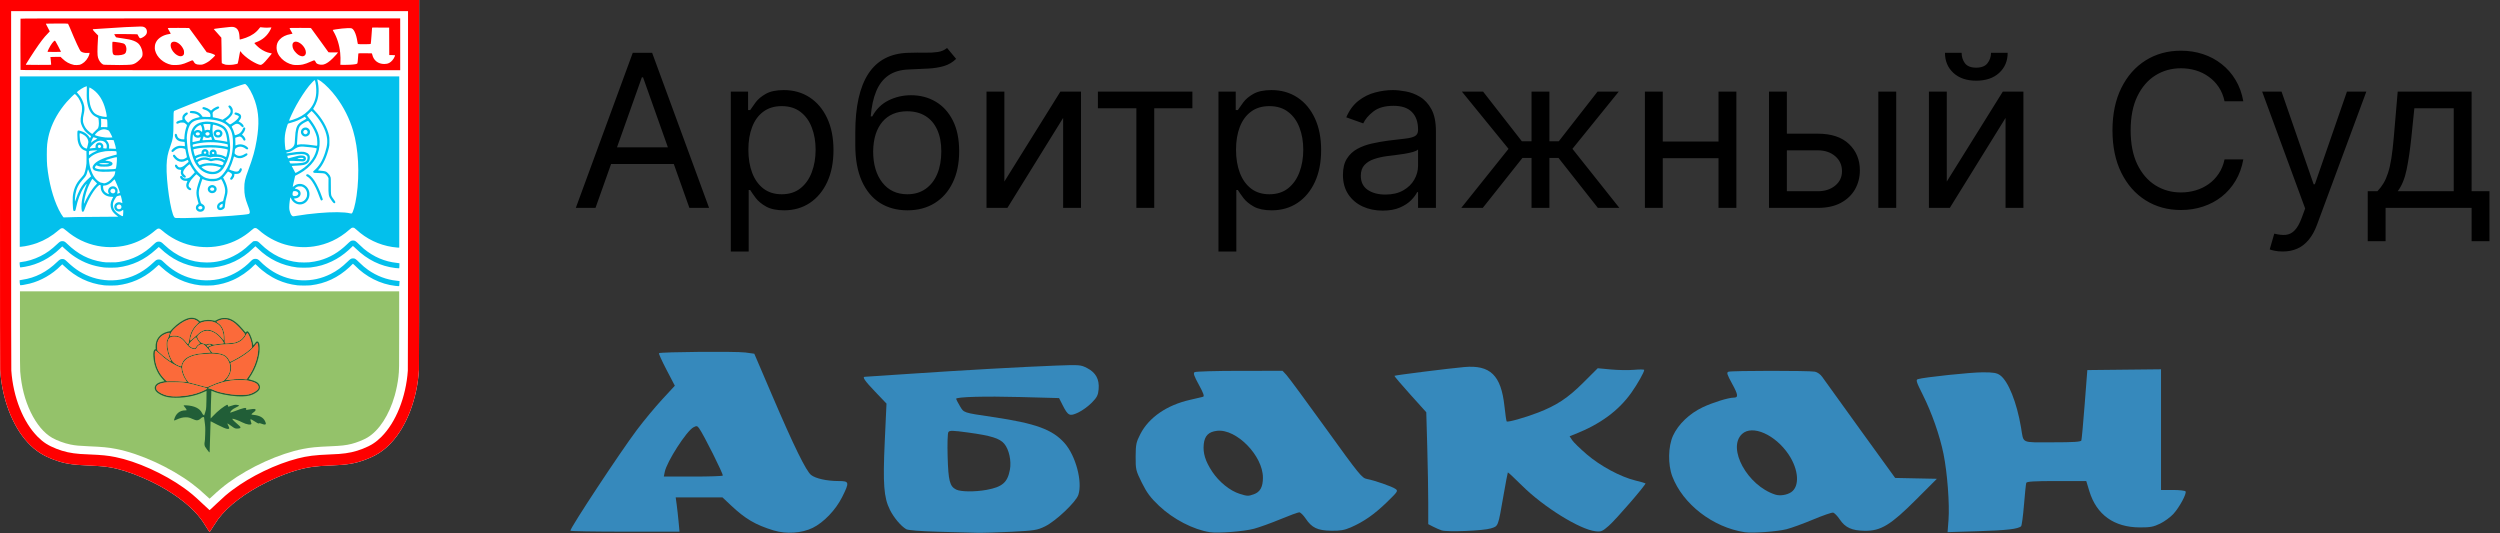 <?xml version="1.0" encoding="UTF-8"?> <svg xmlns="http://www.w3.org/2000/svg" width="469" height="100" viewBox="0 0 469 100" fill="none"><rect x="0" y="0" width="469" height="100" fill="#333333" stroke="none"/> <path d="M111.716 39H108.023L118.705 9.909H122.341L133.023 39H129.33L120.636 14.511H120.409L111.716 39ZM113.08 27.636H127.966V30.761H113.08V27.636ZM137.099 47.182V17.182H140.338V20.648H140.736C140.982 20.269 141.323 19.786 141.759 19.199C142.204 18.602 142.838 18.072 143.662 17.608C144.495 17.134 145.622 16.898 147.043 16.898C148.88 16.898 150.499 17.357 151.901 18.276C153.302 19.194 154.396 20.496 155.182 22.182C155.968 23.867 156.361 25.856 156.361 28.148C156.361 30.458 155.968 32.461 155.182 34.156C154.396 35.842 153.307 37.149 151.915 38.077C150.523 38.995 148.918 39.455 147.099 39.455C145.698 39.455 144.576 39.222 143.733 38.758C142.89 38.285 142.241 37.75 141.787 37.153C141.332 36.547 140.982 36.045 140.736 35.648H140.452V47.182H137.099ZM140.395 28.091C140.395 29.739 140.636 31.192 141.119 32.452C141.602 33.702 142.308 34.682 143.236 35.392C144.164 36.093 145.3 36.443 146.645 36.443C148.046 36.443 149.216 36.074 150.153 35.335C151.1 34.587 151.811 33.583 152.284 32.324C152.767 31.055 153.009 29.644 153.009 28.091C153.009 26.557 152.772 25.174 152.298 23.943C151.834 22.703 151.129 21.723 150.182 21.003C149.244 20.274 148.065 19.909 146.645 19.909C145.281 19.909 144.135 20.255 143.207 20.946C142.279 21.628 141.579 22.584 141.105 23.815C140.632 25.037 140.395 26.462 140.395 28.091ZM177.668 9L179.372 11.046C178.709 11.689 177.942 12.139 177.071 12.395C176.2 12.651 175.215 12.807 174.116 12.864C173.018 12.921 171.796 12.977 170.452 13.034C168.937 13.091 167.682 13.46 166.688 14.142C165.693 14.824 164.926 15.809 164.386 17.097C163.847 18.384 163.501 19.966 163.349 21.841H163.634C164.372 20.477 165.395 19.474 166.702 18.829C168.009 18.186 169.41 17.864 170.906 17.864C172.611 17.864 174.145 18.261 175.509 19.057C176.872 19.852 177.952 21.031 178.747 22.594C179.543 24.156 179.94 26.083 179.94 28.375C179.94 30.657 179.533 32.627 178.719 34.284C177.914 35.941 176.782 37.22 175.324 38.119C173.875 39.01 172.175 39.455 170.224 39.455C168.274 39.455 166.564 38.995 165.097 38.077C163.629 37.149 162.488 35.776 161.673 33.957C160.859 32.13 160.452 29.871 160.452 27.182V24.852C160.452 19.994 161.276 16.311 162.923 13.801C164.58 11.292 167.071 9.994 170.395 9.909C171.569 9.871 172.616 9.862 173.534 9.881C174.453 9.9 175.253 9.857 175.935 9.753C176.616 9.649 177.194 9.398 177.668 9ZM170.224 36.443C171.541 36.443 172.672 36.112 173.619 35.449C174.576 34.786 175.31 33.853 175.821 32.651C176.332 31.438 176.588 30.013 176.588 28.375C176.588 26.784 176.328 25.43 175.807 24.312C175.295 23.195 174.562 22.343 173.605 21.756C172.649 21.169 171.503 20.875 170.168 20.875C169.192 20.875 168.316 21.041 167.54 21.372C166.763 21.704 166.1 22.191 165.551 22.835C165.002 23.479 164.576 24.265 164.273 25.193C163.979 26.121 163.823 27.182 163.804 28.375C163.804 30.818 164.377 32.774 165.523 34.242C166.669 35.709 168.236 36.443 170.224 36.443ZM188.42 34.057L198.932 17.182H202.795V39H199.443V22.125L188.989 39H185.068V17.182H188.42V34.057ZM205.967 20.307V17.182H223.694V20.307H216.535V39H213.183V20.307H205.967ZM228.584 47.182V17.182H231.822V20.648H232.22C232.466 20.269 232.807 19.786 233.243 19.199C233.688 18.602 234.322 18.072 235.146 17.608C235.98 17.134 237.107 16.898 238.527 16.898C240.364 16.898 241.983 17.357 243.385 18.276C244.786 19.194 245.88 20.496 246.666 22.182C247.452 23.867 247.845 25.856 247.845 28.148C247.845 30.458 247.452 32.461 246.666 34.156C245.88 35.842 244.791 37.149 243.399 38.077C242.007 38.995 240.402 39.455 238.584 39.455C237.182 39.455 236.06 39.222 235.217 38.758C234.375 38.285 233.726 37.75 233.271 37.153C232.817 36.547 232.466 36.045 232.22 35.648H231.936V47.182H228.584ZM231.879 28.091C231.879 29.739 232.121 31.192 232.604 32.452C233.087 33.702 233.792 34.682 234.72 35.392C235.648 36.093 236.785 36.443 238.129 36.443C239.531 36.443 240.7 36.074 241.638 35.335C242.585 34.587 243.295 33.583 243.768 32.324C244.251 31.055 244.493 29.644 244.493 28.091C244.493 26.557 244.256 25.174 243.783 23.943C243.319 22.703 242.613 21.723 241.666 21.003C240.729 20.274 239.55 19.909 238.129 19.909C236.766 19.909 235.62 20.255 234.692 20.946C233.764 21.628 233.063 22.584 232.589 23.815C232.116 25.037 231.879 26.462 231.879 28.091ZM259.379 39.511C257.997 39.511 256.742 39.251 255.615 38.73C254.488 38.2 253.593 37.438 252.93 36.443C252.268 35.439 251.936 34.227 251.936 32.807C251.936 31.557 252.182 30.544 252.675 29.767C253.167 28.981 253.825 28.366 254.649 27.921C255.473 27.475 256.382 27.144 257.376 26.926C258.38 26.699 259.389 26.519 260.402 26.386C261.728 26.216 262.803 26.088 263.626 26.003C264.46 25.908 265.066 25.752 265.445 25.534C265.833 25.316 266.027 24.938 266.027 24.398V24.284C266.027 22.883 265.643 21.794 264.876 21.017C264.119 20.241 262.968 19.852 261.425 19.852C259.824 19.852 258.57 20.203 257.661 20.903C256.751 21.604 256.112 22.352 255.743 23.148L252.561 22.011C253.129 20.686 253.887 19.653 254.834 18.915C255.79 18.167 256.832 17.646 257.959 17.352C259.095 17.049 260.213 16.898 261.311 16.898C262.012 16.898 262.817 16.983 263.726 17.153C264.644 17.314 265.53 17.651 266.382 18.162C267.244 18.673 267.959 19.445 268.527 20.477C269.095 21.509 269.379 22.892 269.379 24.625V39H266.027V36.045H265.857C265.629 36.519 265.25 37.026 264.72 37.565C264.19 38.105 263.484 38.564 262.604 38.943C261.723 39.322 260.648 39.511 259.379 39.511ZM259.891 36.5C261.216 36.5 262.334 36.24 263.243 35.719C264.161 35.198 264.853 34.526 265.317 33.702C265.79 32.878 266.027 32.011 266.027 31.102V28.034C265.885 28.204 265.572 28.361 265.089 28.503C264.616 28.635 264.067 28.754 263.442 28.858C262.826 28.953 262.225 29.038 261.638 29.114C261.06 29.18 260.591 29.237 260.232 29.284C259.36 29.398 258.546 29.582 257.788 29.838C257.04 30.084 256.434 30.458 255.97 30.96C255.516 31.453 255.288 32.125 255.288 32.977C255.288 34.142 255.719 35.023 256.581 35.619C257.452 36.206 258.555 36.5 259.891 36.5ZM274.134 39L282.998 27.921L274.248 17.182H278.225L285.498 26.5H287.316V17.182H290.668V26.5H292.43L299.702 17.182H303.68L294.987 27.921L303.793 39H299.759L292.373 29.625H290.668V39H287.316V29.625H285.612L278.168 39H274.134ZM323.186 26.557V29.682H311.141V26.557H323.186ZM311.936 17.182V39H308.584V17.182H311.936ZM325.743 17.182V39H322.391V17.182H325.743ZM334.763 25.079H341.013C343.57 25.079 345.525 25.728 346.879 27.026C348.233 28.323 348.911 29.966 348.911 31.954C348.911 33.261 348.607 34.45 348.001 35.52C347.395 36.581 346.505 37.428 345.331 38.062C344.157 38.688 342.717 39 341.013 39H331.865V17.182H335.217V35.875H341.013C342.339 35.875 343.428 35.525 344.28 34.824C345.132 34.123 345.558 33.224 345.558 32.125C345.558 30.97 345.132 30.027 344.28 29.298C343.428 28.569 342.339 28.204 341.013 28.204H334.763V25.079ZM352.376 39V17.182H355.729V39H352.376ZM365.217 34.057L375.729 17.182H379.592V39H376.24V22.125L365.786 39H361.865V17.182H365.217V34.057ZM373.513 9.909H376.638C376.638 11.443 376.107 12.698 375.047 13.673C373.986 14.649 372.547 15.136 370.729 15.136C368.939 15.136 367.514 14.649 366.453 13.673C365.402 12.698 364.876 11.443 364.876 9.909H368.001C368.001 10.648 368.205 11.296 368.612 11.855C369.029 12.414 369.734 12.693 370.729 12.693C371.723 12.693 372.433 12.414 372.859 11.855C373.295 11.296 373.513 10.648 373.513 9.909ZM420.846 19H417.323C417.115 17.987 416.75 17.097 416.229 16.329C415.718 15.562 415.093 14.919 414.354 14.398C413.625 13.867 412.816 13.47 411.925 13.204C411.035 12.939 410.107 12.807 409.141 12.807C407.38 12.807 405.784 13.252 404.354 14.142C402.934 15.032 401.802 16.344 400.96 18.077C400.126 19.81 399.71 21.936 399.71 24.454C399.71 26.974 400.126 29.099 400.96 30.832C401.802 32.565 402.934 33.877 404.354 34.767C405.784 35.657 407.38 36.102 409.141 36.102C410.107 36.102 411.035 35.97 411.925 35.705C412.816 35.439 413.625 35.046 414.354 34.526C415.093 33.995 415.718 33.347 416.229 32.58C416.75 31.803 417.115 30.913 417.323 29.909H420.846C420.581 31.396 420.098 32.726 419.397 33.901C418.696 35.075 417.825 36.074 416.783 36.898C415.742 37.712 414.572 38.332 413.275 38.758C411.987 39.185 410.609 39.398 409.141 39.398C406.66 39.398 404.454 38.792 402.522 37.58C400.59 36.367 399.07 34.644 397.962 32.409C396.854 30.174 396.3 27.523 396.3 24.454C396.3 21.386 396.854 18.735 397.962 16.5C399.07 14.265 400.59 12.542 402.522 11.329C404.454 10.117 406.66 9.511 409.141 9.511C410.609 9.511 411.987 9.724 413.275 10.151C414.572 10.577 415.742 11.202 416.783 12.026C417.825 12.84 418.696 13.834 419.397 15.008C420.098 16.173 420.581 17.504 420.846 19ZM428.243 47.182C427.675 47.182 427.168 47.135 426.723 47.04C426.278 46.955 425.97 46.869 425.8 46.784L426.652 43.83C427.466 44.038 428.186 44.114 428.811 44.057C429.436 44 429.99 43.721 430.473 43.219C430.965 42.726 431.415 41.926 431.822 40.818L432.447 39.114L424.379 17.182H428.016L434.038 34.568H434.266L440.288 17.182H443.925L434.663 42.182C434.247 43.309 433.731 44.242 433.115 44.98C432.5 45.728 431.785 46.282 430.97 46.642C430.165 47.002 429.256 47.182 428.243 47.182ZM444.184 45.25V35.875H446.002C446.447 35.411 446.831 34.909 447.153 34.369C447.475 33.83 447.754 33.19 447.991 32.452C448.237 31.704 448.445 30.794 448.616 29.724C448.786 28.645 448.938 27.343 449.07 25.818L449.809 17.182H463.673V35.875H467.025V45.25H463.673V39H447.536V45.25H444.184ZM449.809 35.875H460.32V20.307H452.934L452.366 25.818C452.129 28.1 451.835 30.094 451.485 31.798C451.135 33.503 450.576 34.862 449.809 35.875Z" fill="black"></path> <path d="M145.139 99.507C141.731 98.47 139.842 97.361 137.127 94.808L135.541 93.316H131.152H126.762L126.944 94.643C127.044 95.373 127.205 96.819 127.302 97.856L127.477 99.742H117.239C111.607 99.742 107 99.662 107 99.563C107 98.984 116.299 84.888 119.459 80.676C120.745 78.962 122.878 76.39 124.198 74.96L126.599 72.36L125.042 69.379C124.186 67.74 123.548 66.336 123.625 66.26C123.876 66.009 138.11 65.893 139.83 66.127L141.507 66.356L144.915 74.317C148.916 83.662 151.221 88.365 152.165 89.107C153.014 89.775 155.132 90.243 157.307 90.243C159.347 90.243 159.392 90.441 157.984 93.256C156.777 95.668 154.53 98.016 152.459 99.029C150.402 100.036 147.496 100.225 145.139 99.507V99.507ZM135.591 89.22C135.766 89.045 131.98 81.477 131.15 80.344C130.808 79.877 130.669 79.853 130.091 80.163C128.783 80.862 125.093 86.603 124.706 88.54L124.533 89.404H129.97C132.96 89.404 135.489 89.322 135.591 89.22V89.22Z" fill="#368CC0" fill-opacity="0.965"></path> <path d="M176.014 99.754C172.636 99.66 170.353 99.479 170.007 99.277C169.011 98.695 167.687 97.122 166.948 95.642C165.801 93.344 165.611 90.818 165.982 82.768L166.307 75.712L164.175 73.481C162.216 71.43 161.704 70.685 162.253 70.684C162.368 70.683 166.109 70.435 170.565 70.132C180.292 69.47 191.78 68.824 198.087 68.585C202.536 68.416 202.741 68.433 203.955 69.058C205.575 69.894 206.264 71.159 206.105 73.009C206.008 74.138 205.799 74.549 204.811 75.555C204.163 76.215 203.019 77.043 202.268 77.395C200.652 78.152 200.369 78.015 199.34 75.984L198.68 74.682L191.411 74.484C184.765 74.302 179.367 74.453 179.367 74.819C179.367 74.9 179.677 75.495 180.055 76.141C180.835 77.471 180.627 77.4 186.268 78.234C194.313 79.422 197.466 80.574 199.737 83.154C201.815 85.514 203.106 90.388 202.301 92.828C201.854 94.182 198.082 97.754 196.048 98.749C194.599 99.458 194.075 99.543 189.781 99.759C187.203 99.889 184.277 99.975 183.279 99.95C182.28 99.926 179.011 99.837 176.014 99.754V99.754ZM185.108 91.893C188.038 91.351 189.012 90.508 189.457 88.125C189.765 86.476 189.298 84.319 188.402 83.254C187.537 82.227 185.921 81.728 181.522 81.129C178.702 80.745 178.144 80.734 177.92 81.058C177.768 81.278 177.707 83.238 177.777 85.66C177.908 90.213 178.17 91.232 179.367 91.837C180.23 92.273 182.908 92.3 185.108 91.893V91.893Z" fill="#368CC0" fill-opacity="0.965"></path> <path d="M227.005 99.842C223.883 99.369 220.088 97.403 217.428 94.88C215.827 93.361 215.144 92.445 214.215 90.569C213.085 88.287 213.035 88.081 213.047 85.653C213.058 83.37 213.147 82.948 213.939 81.412C215.537 78.312 218.91 75.991 223.233 75.015C224.386 74.755 225.497 74.491 225.703 74.428C225.974 74.346 225.755 73.727 224.907 72.183C223.985 70.503 223.817 70.002 224.114 69.814C224.321 69.682 228.118 69.573 232.551 69.571L240.612 69.566L241.353 70.367C241.76 70.806 245.096 75.33 248.766 80.419C255.036 89.114 255.499 89.683 256.45 89.86C257.887 90.127 261.126 91.254 261.786 91.716C262.32 92.09 262.248 92.201 260.182 94.209C257.844 96.482 255.827 97.89 253.409 98.937C252.187 99.466 251.431 99.595 249.716 99.564C247.151 99.517 246.105 99.017 244.939 97.282C244.506 96.638 243.967 96.11 243.74 96.11C243.513 96.11 241.919 96.695 240.196 97.41C238.473 98.124 236.236 98.93 235.225 99.2C233.361 99.698 228.539 100.074 227.005 99.842V99.842ZM235.188 92.736C236.403 92.313 236.924 91.371 236.924 89.599C236.924 85.496 231.947 80.412 228.329 80.82C226.741 80.999 226.005 81.728 225.828 83.299C225.638 84.989 226.118 86.543 227.442 88.526C228.704 90.416 230.768 92.079 232.537 92.632C234.02 93.096 234.143 93.1 235.188 92.736V92.736Z" fill="#368CC0" fill-opacity="0.965"></path> <path d="M270.452 99.499C270.067 99.372 269.344 99.058 268.845 98.8L267.939 98.331L267.938 94.357C267.938 92.171 267.855 87.448 267.753 83.861L267.569 77.339L264.536 73.969C262.868 72.116 261.547 70.557 261.6 70.504C261.72 70.383 271.819 69.113 274.688 68.858C279.574 68.423 281.612 70.404 282.234 76.191C282.396 77.696 282.584 78.986 282.652 79.058C282.845 79.261 286.072 78.354 288.511 77.412C292.051 76.045 294.129 74.669 297.039 71.769L299.734 69.081L302.208 69.313C303.568 69.44 305.53 69.469 306.567 69.376C307.604 69.283 308.453 69.293 308.453 69.398C308.453 69.814 307.203 72.033 306.054 73.654C303.663 77.029 300.234 79.558 295.518 81.423L294.458 81.842L294.932 82.566C295.193 82.965 296.425 84.163 297.669 85.23C300.228 87.424 303.986 89.448 306.777 90.135C307.775 90.382 308.637 90.624 308.692 90.675C308.873 90.844 303.207 97.405 301.838 98.61C300.617 99.686 300.38 99.786 299.33 99.668C296.383 99.338 289.594 95.13 285.576 91.144C284.134 89.715 282.919 88.581 282.874 88.626C282.83 88.67 282.463 90.604 282.06 92.922C281.015 98.928 281.109 98.684 279.656 99.135C278.23 99.576 271.495 99.843 270.452 99.499V99.499Z" fill="#368CC0" fill-opacity="0.965"></path> <path d="M327.313 99.843C321.34 98.933 315.707 94.59 313.72 89.363C312.879 87.148 312.941 83.739 313.86 81.733C314.838 79.596 316.953 77.57 319.421 76.406C321.366 75.489 324.247 74.596 325.26 74.596C326.15 74.596 326.086 74.066 324.942 71.982C323.978 70.224 323.874 69.885 324.255 69.739C324.824 69.52 339.399 69.511 340.484 69.728C340.94 69.819 341.533 70.243 341.846 70.701C342.151 71.148 345.356 75.597 348.967 80.588L355.533 89.662L359.445 89.743L363.357 89.823L359.445 93.737C354.685 98.5 352.841 99.619 349.82 99.578C347.419 99.545 346.169 98.98 345.155 97.47C344.706 96.801 344.137 96.215 343.89 96.168C343.644 96.12 341.951 96.707 340.128 97.471C338.305 98.235 336.058 99.052 335.136 99.285C333.377 99.731 328.743 100.061 327.313 99.843V99.843ZM336.005 92.344C337.653 91.264 337.452 88.119 335.554 85.277C333.057 81.538 328.737 79.627 326.813 81.411C323.953 84.061 327.817 91.121 333.039 92.785C333.915 93.065 335.196 92.874 336.005 92.344Z" fill="#368CC0" fill-opacity="0.965"></path> <path d="M365.539 97.537C365.765 94.616 365.314 88.649 364.606 85.172C363.891 81.666 362.404 77.428 360.689 74.011C359.492 71.625 359.379 71.258 359.8 71.127C360.966 70.766 369.699 69.846 371.959 69.846C373.977 69.846 374.591 69.949 375.212 70.391C376.747 71.484 378.344 75.461 379.144 80.184C379.669 83.283 379.026 82.978 385.038 82.978C389.024 82.978 390.368 82.891 390.463 82.629C390.533 82.437 390.813 79.388 391.086 75.853L391.582 69.427L398.495 69.352L405.407 69.277V80.598V91.919H407.626C408.847 91.919 409.92 92.04 410.011 92.188C410.257 92.586 408.887 95.13 407.748 96.391C407.201 96.996 406.082 97.82 405.26 98.222C404.006 98.835 403.393 98.951 401.443 98.944C396.587 98.925 393.307 96.569 391.956 92.129L391.383 90.243H385.813C381.607 90.243 380.214 90.328 380.125 90.592C380.059 90.784 379.868 92.639 379.699 94.713C379.531 96.788 379.289 98.589 379.163 98.716C378.642 99.238 376.473 99.49 371.065 99.655L365.363 99.829L365.539 97.537Z" fill="#368CC0" fill-opacity="0.965"></path> <path d="M0 0V34.39C0 57.726 0.011 68.975 0.035 69.388C0.348 74.746 2.325 79.942 5.238 83.064C6.636 84.562 8.064 85.489 10.175 86.268C12.043 86.958 13.5 87.205 16.383 87.32C19.735 87.454 21.087 87.648 23.27 88.311C25.354 88.943 28.053 90.1 30.098 91.237C33.486 93.12 36.113 95.244 37.712 97.393C37.981 97.756 38.144 98.004 38.954 99.285C39.149 99.592 39.32 99.83 39.335 99.815C39.35 99.799 39.645 99.338 39.992 98.79C40.339 98.243 40.753 97.618 40.913 97.403C42.762 94.918 45.957 92.481 49.987 90.484C53.118 88.933 56.034 87.946 58.521 87.596C59.49 87.459 60.336 87.396 62.249 87.32C65.133 87.205 66.589 86.958 68.457 86.268C70.568 85.489 71.993 84.564 73.394 83.064C76.305 79.948 78.284 74.745 78.597 69.388C78.621 68.975 78.632 57.726 78.632 34.39V0H39.316H0Z" fill="white"></path> <path d="M0 0V34.39C0 57.726 0.011 68.975 0.035 69.388C0.348 74.746 2.325 79.942 5.238 83.064C6.636 84.562 8.064 85.489 10.175 86.268C12.043 86.958 13.5 87.205 16.383 87.32C19.735 87.454 21.087 87.648 23.27 88.311C25.354 88.943 28.053 90.1 30.098 91.237C33.486 93.12 36.113 95.244 37.712 97.393C37.981 97.756 38.144 98.004 38.954 99.285C39.149 99.592 39.32 99.83 39.335 99.815C39.35 99.799 39.645 99.338 39.992 98.79C40.339 98.243 40.753 97.618 40.913 97.403C42.762 94.918 45.957 92.481 49.987 90.484C53.118 88.933 56.034 87.946 58.521 87.596C59.49 87.459 60.336 87.396 62.249 87.32C65.133 87.205 66.589 86.958 68.457 86.268C70.568 85.489 71.993 84.564 73.394 83.064C76.305 79.948 78.284 74.745 78.597 69.388C78.621 68.975 78.632 57.726 78.632 34.39V0H39.316H0ZM2.086 2.086H39.316H76.546L76.546 35.562C76.545 57.895 76.534 69.203 76.51 69.534C76.161 74.51 74.28 79.221 71.552 81.95C70.512 82.991 69.594 83.579 68.064 84.184C66.645 84.745 65.318 85.036 63.6 85.164C63.337 85.183 62.567 85.222 61.89 85.251C59.027 85.37 57.686 85.537 55.87 86.003C51.777 87.052 47.05 89.334 43.591 91.931C42.561 92.705 42.038 93.156 40.664 94.458C40.132 94.962 39.616 95.448 39.518 95.537C39.421 95.626 39.327 95.699 39.311 95.699C39.295 95.699 38.751 95.197 38.102 94.584C36.42 92.995 35.734 92.414 34.452 91.5C30.732 88.844 25.611 86.541 21.668 85.751C20.201 85.457 19.154 85.351 16.742 85.251C16.065 85.222 15.296 85.183 15.032 85.164C13.314 85.036 11.987 84.745 10.569 84.184C9.038 83.579 8.121 82.991 7.08 81.95C4.348 79.217 2.479 74.535 2.122 69.528C2.098 69.183 2.086 58.532 2.086 35.556V2.086ZM39.474 3.454C7.041 3.454 3.87 3.459 3.851 3.509C3.824 3.579 3.824 13.043 3.851 13.114C3.87 13.163 7.041 13.168 39.474 13.168H75.075V8.311V3.454H39.474ZM10.69 4.413C12.256 4.412 12.722 4.422 12.764 4.455C12.793 4.478 12.944 4.805 13.1 5.182C14.195 7.832 14.942 9.441 15.167 9.639C15.412 9.854 15.963 9.977 16.494 9.935L16.794 9.912V10.012C16.794 10.155 16.679 10.469 16.52 10.765C16.142 11.466 15.53 11.996 14.912 12.16C14.736 12.207 14.071 12.225 13.903 12.187C13.016 11.99 12.374 11.644 11.713 11.007L11.364 10.671H10.421C9.903 10.671 9.471 10.683 9.462 10.697C9.453 10.712 9.485 11.026 9.533 11.396C9.581 11.766 9.611 12.092 9.6 12.122C9.581 12.171 9.339 12.176 7.224 12.176C5.928 12.176 4.858 12.166 4.846 12.154C4.834 12.142 4.857 12.076 4.898 12.008C5.334 11.287 5.975 10.282 6.481 9.525C7.563 7.906 8.279 6.97 8.934 6.32C9.156 6.099 9.337 5.904 9.337 5.885C9.337 5.867 9.168 5.54 8.961 5.16C8.685 4.653 8.596 4.46 8.628 4.44C8.651 4.426 9.579 4.413 10.69 4.413V4.413ZM26.249 4.979C26.323 4.978 26.39 4.978 26.449 4.979C26.584 4.981 26.679 4.986 26.732 4.994C27.289 5.083 27.604 5.482 27.558 6.042C27.537 6.309 27.434 6.495 27.174 6.732C26.963 6.925 26.483 7.183 26.335 7.183C26.213 7.183 26.1 7.051 25.925 6.702L25.792 6.438L25.286 6.418C24.318 6.38 21.435 6.377 21.422 6.414C21.416 6.434 21.491 6.572 21.59 6.722L21.77 6.995L22.146 7.07C22.353 7.112 22.792 7.178 23.121 7.218C24.741 7.413 25.71 7.789 26.155 8.392C26.666 9.086 26.89 10.107 26.649 10.651C26.511 10.964 25.793 11.649 25.378 11.867C24.916 12.107 24.724 12.143 23.72 12.177C23.23 12.194 22.638 12.204 22.403 12.201C19.526 12.164 19.449 12.162 19.325 12.095C18.923 11.88 18.556 11.378 18.386 10.808C18.254 10.367 18.25 9.425 18.372 7.36L18.413 6.666L18.037 6.283C17.403 5.639 17.294 5.473 17.503 5.472C17.555 5.472 18.136 5.434 18.794 5.388C22.385 5.137 25.14 4.987 26.249 4.979V4.979ZM43.51 5.041C43.614 5.04 43.696 5.047 43.765 5.06C44.528 5.201 44.883 5.77 44.932 6.935C44.947 7.273 44.965 7.422 44.993 7.422C45.076 7.422 45.776 7.212 46.148 7.076C47.225 6.682 48.029 6.121 48.611 5.358C48.779 5.138 48.828 5.094 48.888 5.109C48.928 5.12 49.209 5.147 49.513 5.17C49.953 5.203 50.151 5.203 50.483 5.169C50.713 5.145 50.909 5.134 50.918 5.144C50.928 5.154 50.866 5.305 50.781 5.479C50.196 6.673 49.24 7.519 48.006 7.934C47.856 7.984 47.728 8.044 47.72 8.067C47.698 8.134 48.348 8.773 48.739 9.068C49.338 9.521 50.084 9.86 50.702 9.96C50.836 9.982 50.959 10.011 50.975 10.025C50.992 10.04 50.949 10.118 50.88 10.199C50.81 10.28 50.523 10.626 50.242 10.967C49.496 11.87 49.151 12.173 48.865 12.175C48.605 12.178 47.797 11.809 47.097 11.371C46.302 10.872 45.445 10.136 45.198 9.739C45.142 9.65 45.081 9.582 45.062 9.588C45.044 9.594 44.987 9.867 44.936 10.195C44.824 10.915 44.647 11.816 44.6 11.902C44.563 11.973 44.286 12.045 43.748 12.126C43.337 12.188 42.569 12.186 42.275 12.123C42.152 12.096 41.952 12.024 41.83 11.963L41.608 11.851L41.586 11.236C41.575 10.897 41.563 9.84 41.561 8.886C41.558 7.924 41.542 7.116 41.525 7.07C41.508 7.024 41.175 6.645 40.785 6.228C40.395 5.809 40.09 5.456 40.107 5.441C40.155 5.396 42.225 5.136 43.119 5.061C43.278 5.048 43.405 5.041 43.51 5.041V5.041ZM70.277 5.169C70.567 5.169 70.967 5.17 71.407 5.173L73.006 5.182L73.015 7.756L73.023 10.329L73.528 10.33C73.805 10.33 74.054 10.345 74.082 10.362C74.124 10.389 74.12 10.422 74.052 10.592C73.844 11.109 73.429 11.595 73.022 11.801C72.724 11.951 72.474 12.005 72.081 12.005C70.935 12.005 70.071 11.326 69.839 10.244C69.815 10.131 69.779 10.027 69.759 10.013C69.739 10 69.164 9.988 68.481 9.988C67.519 9.987 67.237 9.997 67.227 10.03C67.219 10.053 67.196 10.357 67.174 10.706C67.138 11.304 67.092 11.748 67.052 11.874C67.01 12.009 66.596 12.09 65.686 12.142C64.995 12.182 63.867 12.187 63.846 12.151C63.838 12.136 63.846 11.933 63.864 11.697C63.897 11.254 63.878 10.494 63.819 9.902C63.674 8.44 63.225 7.017 62.548 5.873C62.467 5.736 62.423 5.627 62.441 5.61C62.472 5.579 63.321 5.453 64.164 5.353C64.817 5.276 65.717 5.248 65.903 5.299C66.123 5.359 66.324 5.565 66.501 5.911C66.759 6.413 66.94 7.055 67.053 7.863C67.08 8.059 67.119 8.236 67.14 8.257C67.196 8.312 69.484 8.306 69.54 8.251C69.567 8.224 69.619 7.685 69.692 6.696C69.752 5.863 69.803 5.178 69.805 5.173C69.806 5.17 69.986 5.169 70.277 5.169V5.169ZM33.464 5.233C34.544 5.233 35.449 5.241 35.474 5.252C35.499 5.262 36.254 6.29 37.152 7.537L38.784 9.804L39.067 9.863C39.667 9.989 40.359 10.27 40.359 10.389C40.359 10.469 39.649 11.157 39.279 11.434C38.918 11.704 38.311 12.018 37.999 12.095C37.834 12.136 37.681 12.146 37.401 12.133C36.791 12.105 36.545 11.973 36.343 11.568C36.289 11.46 36.217 11.371 36.164 11.347C36.061 11.3 35.939 11.34 35.28 11.638C34.776 11.866 34.431 11.986 33.963 12.097C33.509 12.206 32.523 12.239 32.138 12.159C30.669 11.855 29.424 10.754 29.102 9.475C29.041 9.233 29.032 9.122 29.048 8.808C29.068 8.4 29.126 8.186 29.315 7.831C29.693 7.122 30.656 6.544 31.709 6.395C31.867 6.372 32.009 6.342 32.024 6.328C32.039 6.315 31.919 6.083 31.757 5.815C31.595 5.546 31.471 5.305 31.481 5.28C31.495 5.241 31.838 5.233 33.464 5.233V5.233ZM56.321 5.233C58.157 5.233 58.301 5.237 58.356 5.293C58.389 5.326 59.137 6.353 60.019 7.576L61.621 9.799L61.91 9.825C62.068 9.839 62.471 9.841 62.805 9.829C63.139 9.818 63.412 9.82 63.412 9.834C63.412 9.887 62.899 10.465 62.471 10.895C61.807 11.562 61.227 11.963 60.734 12.094C60.343 12.198 59.786 12.131 59.479 11.943C59.357 11.868 59.301 11.8 59.213 11.62C59.151 11.494 59.069 11.374 59.029 11.353C58.924 11.296 58.805 11.331 58.268 11.574C57.672 11.844 57.276 11.986 56.811 12.096C56.306 12.216 55.36 12.241 54.93 12.145C54.14 11.97 53.402 11.568 52.845 11.011C52.208 10.374 51.886 9.669 51.886 8.912C51.886 8.302 52.065 7.842 52.476 7.402C52.961 6.883 53.638 6.549 54.509 6.4C54.78 6.353 54.875 6.324 54.867 6.29C54.861 6.264 54.733 6.038 54.582 5.788C54.429 5.534 54.316 5.31 54.327 5.283C54.343 5.24 54.625 5.233 56.321 5.233ZM10.285 7.633C10.075 7.648 9.558 8.331 9.158 9.129C8.924 9.597 8.893 9.694 8.97 9.725C9.031 9.75 11.305 9.752 11.37 9.727C11.399 9.716 11.423 9.689 11.423 9.667C11.422 9.646 11.186 9.182 10.898 8.636C10.503 7.889 10.357 7.642 10.305 7.634C10.299 7.633 10.292 7.633 10.285 7.633V7.633ZM55.462 7.812C55.337 7.816 55.223 7.849 55.125 7.915C54.942 8.039 54.862 8.221 54.863 8.516C54.863 9.013 55.08 9.452 55.562 9.936C55.889 10.264 56.145 10.426 56.473 10.515C56.699 10.575 56.759 10.578 56.921 10.533C57.307 10.426 57.476 10.015 57.342 9.51C57.099 8.597 56.135 7.788 55.462 7.812ZM32.664 7.82C31.74 7.813 31.812 9.108 32.788 10.019C33.062 10.275 33.417 10.477 33.69 10.533C34.01 10.598 34.291 10.504 34.437 10.284C34.519 10.16 34.528 10.115 34.527 9.836C34.527 9.579 34.511 9.489 34.437 9.311C34.086 8.474 33.314 7.825 32.664 7.82V7.82ZM21.198 7.836C21.137 7.837 21.114 7.848 21.101 7.869C21.058 7.936 21.061 9.325 21.104 9.673C21.171 10.2 21.25 10.306 21.626 10.365C21.854 10.402 22.443 10.374 22.757 10.313C23.426 10.183 23.623 10.004 23.701 9.453C23.763 9.01 23.637 8.526 23.399 8.298C23.343 8.245 23.208 8.171 23.098 8.135C22.857 8.054 22.072 7.917 21.529 7.861C21.359 7.843 21.259 7.834 21.198 7.836V7.836Z" fill="#FF0000"></path> <path d="M3.745 54.648V61.899C3.745 67.501 3.755 69.27 3.789 69.68C4.03 72.589 4.666 75.054 5.76 77.325C6.839 79.562 8.257 81.257 9.774 82.126C10.71 82.661 12.082 83.164 13.236 83.396C14.16 83.581 14.839 83.646 16.588 83.719C19.238 83.83 20.333 83.936 21.787 84.221C26.284 85.101 31.946 87.689 35.998 90.715C36.941 91.419 37.747 92.102 38.717 93.019C39.028 93.312 39.297 93.552 39.316 93.552C39.335 93.552 39.604 93.312 39.914 93.019C40.932 92.058 41.88 91.263 42.873 90.538C46.932 87.574 52.444 85.082 56.845 84.221C58.299 83.936 59.394 83.83 62.044 83.719C64.045 83.636 64.893 83.539 65.96 83.271C66.931 83.027 68.169 82.532 68.927 82.084C71.104 80.796 73.007 77.871 74.047 74.212C74.362 73.107 74.627 71.764 74.748 70.672C74.886 69.42 74.887 69.39 74.887 61.899V54.648H39.316H3.745Z" fill="#94C26A"></path> <path d="M39.222 84.825C39.147 84.775 38.533 83.932 38.455 83.771C38.349 83.552 38.327 83.169 38.403 82.867C38.444 82.702 38.467 82.346 38.492 81.482C38.53 80.224 38.521 80.05 38.364 78.904L38.274 78.242L38.09 78.257C37.931 78.27 37.886 78.292 37.762 78.411C37.212 78.941 36.908 78.97 36.071 78.578C35.573 78.344 35.328 78.285 34.858 78.284C34.296 78.284 33.762 78.421 33.056 78.749C32.658 78.934 32.614 78.927 32.676 78.69C32.964 77.606 33.718 76.987 34.754 76.985C34.953 76.984 35.002 76.974 35.002 76.932C35.002 76.824 34.816 76.519 34.634 76.329C34.354 76.035 34.379 76.01 34.925 76.038C36.449 76.114 37.499 76.623 37.894 77.478C37.975 77.654 38.052 77.763 38.149 77.84C38.226 77.901 38.293 77.944 38.3 77.937C38.331 77.903 38.6 77.022 38.646 76.806C38.684 76.621 38.706 76.151 38.731 74.953C38.749 74.07 38.756 73.34 38.747 73.33C38.738 73.321 38.534 73.407 38.294 73.521C36.547 74.351 34.21 74.756 32.142 74.588C31.603 74.545 31.295 74.484 30.833 74.331C30.168 74.11 29.53 73.732 29.279 73.411C28.942 72.981 28.946 72.527 29.288 72.153C29.487 71.935 29.744 71.79 30.145 71.671C30.375 71.602 30.778 71.512 30.854 71.512C30.861 71.512 30.712 71.339 30.522 71.127C30.049 70.6 29.775 70.206 29.515 69.682C29.08 68.806 28.863 67.99 28.777 66.916C28.714 66.112 28.818 65.64 29.081 65.537L29.21 65.486L29.194 65.129C29.13 63.694 29.966 62.606 31.424 62.227C31.609 62.179 31.797 62.14 31.842 62.14C31.89 62.14 31.956 62.101 32.001 62.046C32.043 61.994 32.239 61.785 32.436 61.581C33.247 60.744 34.297 60.04 35.183 59.739C35.432 59.655 35.573 59.63 35.857 59.617C36.428 59.593 36.859 59.739 37.305 60.11L37.532 60.297L37.796 60.209C38.486 59.977 39.452 59.947 40.082 60.139C40.315 60.209 40.346 60.205 40.541 60.086C40.792 59.931 41.243 59.758 41.569 59.693C41.913 59.623 42.564 59.641 42.885 59.729C43.723 59.959 44.616 60.644 45.562 61.781C45.797 62.063 46.009 62.316 46.034 62.342C46.072 62.382 46.097 62.37 46.196 62.265C46.261 62.196 46.346 62.14 46.386 62.14C46.687 62.14 47.216 63.219 47.417 64.245C47.544 64.892 47.498 64.867 47.802 64.453C48.031 64.142 48.083 64.09 48.187 64.07C48.398 64.031 48.543 64.175 48.642 64.524C48.731 64.84 48.718 65.89 48.617 66.467C48.439 67.489 48.129 68.436 47.653 69.413C47.431 69.868 47.005 70.591 46.775 70.903C46.695 71.01 46.63 71.112 46.63 71.128C46.63 71.145 46.755 71.185 46.908 71.218C47.284 71.298 47.834 71.492 48.087 71.633C48.676 71.96 48.927 72.556 48.676 73.034C48.508 73.352 48.067 73.698 47.474 73.976C46.776 74.303 45.801 74.428 44.545 74.352C42.84 74.249 41.031 73.88 39.981 73.42C39.814 73.347 39.666 73.299 39.653 73.314C39.628 73.342 39.497 78.482 39.52 78.504C39.528 78.51 39.703 78.329 39.911 78.1C40.341 77.629 40.953 77.064 41.434 76.694C41.835 76.386 42.48 75.963 42.591 75.935C42.689 75.91 42.765 75.994 42.766 76.127C42.767 76.324 42.797 76.327 43.251 76.172C43.901 75.951 44.04 75.923 44.391 75.947C44.746 75.971 44.826 76.001 44.811 76.105C44.803 76.163 44.684 76.236 44.261 76.446C43.816 76.666 43.682 76.751 43.5 76.926C43.378 77.043 43.255 77.198 43.225 77.271L43.171 77.404L43.318 77.381C43.398 77.368 43.703 77.263 43.996 77.149C44.743 76.855 45.439 76.621 45.748 76.559C46.13 76.481 46.253 76.545 46.185 76.783C46.167 76.844 46.16 76.901 46.168 76.909C46.176 76.918 46.395 76.883 46.655 76.832C47.227 76.72 47.738 76.686 47.862 76.752C48.055 76.855 47.942 77.098 47.591 77.333C47.394 77.466 47.178 77.669 47.178 77.723C47.178 77.782 47.236 77.797 47.629 77.839C48.722 77.956 49.375 78.32 49.719 79.002C49.881 79.324 49.912 79.491 49.828 79.584C49.734 79.687 49.55 79.669 49.131 79.515C48.742 79.372 48.666 79.356 48.631 79.412C48.597 79.468 48.45 79.452 48.301 79.375C48.224 79.336 47.974 79.184 47.746 79.038C47.258 78.725 47.137 78.66 47.043 78.66C46.941 78.66 46.951 78.805 47.075 79.127C47.132 79.274 47.178 79.428 47.178 79.471C47.178 79.787 46.294 79.669 45.459 79.241C44.806 78.906 43.883 78.558 43.651 78.558C43.455 78.558 43.696 78.83 44.518 79.539C45.118 80.055 45.186 80.144 45.073 80.269C44.987 80.364 44.81 80.404 44.476 80.404C44.11 80.404 43.989 80.35 43.432 79.942C42.99 79.618 42.734 79.447 42.691 79.447C42.631 79.447 42.67 79.561 42.834 79.868C43.099 80.363 43.059 80.5 42.661 80.464C42.371 80.437 41.78 80.189 40.73 79.652C40.223 79.393 39.743 79.144 39.664 79.1C39.585 79.056 39.514 79.028 39.506 79.037C39.497 79.046 39.458 80.344 39.419 81.92C39.379 83.497 39.338 84.801 39.327 84.819C39.303 84.857 39.273 84.859 39.222 84.825V84.825ZM33.77 74.316C35.191 74.231 36.41 73.978 37.559 73.53C38.059 73.335 38.84 72.952 38.858 72.892C38.864 72.871 38.812 72.844 38.74 72.831C38.668 72.818 38.171 72.684 37.635 72.532C35.965 72.06 35.101 71.867 34.283 71.783C33.69 71.723 31.779 71.702 31.285 71.75C30.268 71.85 29.616 72.096 29.403 72.46C29.284 72.663 29.3 72.932 29.445 73.15C29.737 73.589 30.669 74.064 31.57 74.233C32.113 74.335 32.94 74.366 33.77 74.316ZM46.223 74.027C46.731 73.96 46.972 73.891 47.37 73.702C47.897 73.452 48.258 73.185 48.414 72.931C48.516 72.765 48.499 72.491 48.373 72.271C48.149 71.881 47.394 71.563 46.288 71.391C45.809 71.317 44.544 71.287 43.997 71.337C42.427 71.481 40.955 71.888 39.461 72.589C39.252 72.688 39.072 72.783 39.06 72.802C39.047 72.823 39.123 72.843 39.253 72.853C39.416 72.867 39.562 72.915 39.876 73.059C40.517 73.355 40.947 73.494 41.808 73.684C42.504 73.838 43.615 74.004 44.27 74.053C44.717 74.087 45.894 74.071 46.223 74.027V74.027ZM39.33 72.397C40.088 72.037 41.139 71.645 41.701 71.512C41.852 71.476 41.926 71.429 42.121 71.246C42.581 70.812 42.925 70.248 43.077 69.682C43.178 69.302 43.178 68.728 43.077 68.348C42.941 67.839 42.588 67.211 42.309 66.982C41.983 66.715 41.438 66.526 40.722 66.432C40.027 66.341 38.653 66.378 37.498 66.519C35.415 66.773 34.219 67.641 34.215 68.899C34.214 69.703 34.709 70.93 35.296 71.572L35.429 71.719L36.182 71.905C36.596 72.008 37.334 72.207 37.823 72.347C38.312 72.488 38.753 72.604 38.802 72.605C38.85 72.605 39.088 72.512 39.33 72.397H39.33ZM35.002 71.62C35.002 71.604 34.916 71.462 34.81 71.305C34.369 70.646 34.089 69.907 33.993 69.147L33.972 68.989L33.76 68.912C32.497 68.454 31.032 67.471 29.585 66.108C29.386 65.921 29.23 65.8 29.196 65.806C29.082 65.828 29.044 66.084 29.063 66.689C29.114 68.321 29.649 69.722 30.649 70.845C30.816 71.033 31.032 71.257 31.128 71.344L31.303 71.501L32.091 71.484C32.902 71.468 34.017 71.517 34.591 71.595C34.77 71.619 34.935 71.641 34.959 71.644C34.982 71.646 35.002 71.635 35.002 71.62V71.62ZM43.159 71.208C44.052 71.068 45.17 71.035 46.035 71.123L46.243 71.144L46.465 70.84C47.581 69.32 48.313 67.355 48.426 65.578C48.46 65.046 48.357 64.363 48.243 64.363C48.224 64.363 48.123 64.488 48.016 64.639C47.314 65.641 45.839 66.761 43.928 67.743C43.581 67.922 43.289 68.073 43.282 68.08C43.274 68.086 43.295 68.237 43.329 68.417C43.417 68.883 43.389 69.472 43.261 69.87C43.111 70.338 42.88 70.749 42.561 71.118C42.485 71.205 42.424 71.285 42.424 71.296C42.424 71.319 42.555 71.303 43.159 71.208V71.208ZM34.032 68.468C34.087 68.191 34.304 67.75 34.49 67.535C34.991 66.957 35.988 66.513 37.191 66.332C37.607 66.27 38.462 66.189 39.063 66.156C39.294 66.143 39.482 66.12 39.482 66.106C39.482 66.055 38.882 65.306 38.613 65.022C38.464 64.864 38.279 64.703 38.203 64.664C37.8 64.459 37.184 64.737 36.931 65.239C36.817 65.464 36.716 65.526 36.463 65.526C36.219 65.526 35.987 65.454 35.727 65.296C35.393 65.094 35.208 64.914 34.864 64.46C34.32 63.743 33.936 63.425 33.411 63.259C33.213 63.197 33.092 63.184 32.71 63.184C32.301 63.184 32.229 63.193 32.077 63.263C31.631 63.467 31.446 63.865 31.445 64.62C31.444 65.41 31.719 66.505 32.133 67.358C32.407 67.923 32.897 68.332 33.65 68.625C33.952 68.742 33.978 68.731 34.032 68.468ZM43.683 67.614C45.05 66.918 46.275 66.11 47.02 65.412L47.257 65.191L47.233 64.905C47.2 64.508 47.099 64.05 46.941 63.578C46.808 63.18 46.569 62.657 46.468 62.542C46.399 62.464 46.346 62.507 46.23 62.736C45.845 63.503 45.296 64.029 44.604 64.296C44.01 64.525 43.76 64.56 42.133 64.637C40.891 64.696 40.087 64.825 39.516 65.055C39.088 65.229 39.09 65.202 39.478 65.697L39.812 66.125L40.314 66.164C40.937 66.214 41.235 66.262 41.586 66.372C42.302 66.596 42.694 66.926 43.021 67.578C43.116 67.767 43.171 67.852 43.2 67.852C43.208 67.852 43.425 67.745 43.683 67.614V67.614ZM32.06 67.727C32.06 67.714 32.024 67.641 31.979 67.564C31.934 67.487 31.827 67.248 31.741 67.031C31.149 65.541 31.044 64.124 31.476 63.472C31.532 63.387 31.593 63.248 31.613 63.161C31.632 63.075 31.687 62.896 31.734 62.764C31.782 62.633 31.821 62.508 31.821 62.487C31.821 62.417 31.639 62.446 31.253 62.579C30.102 62.972 29.486 63.802 29.482 64.962C29.481 65.188 29.501 65.464 29.526 65.576C29.568 65.765 29.591 65.799 29.832 66.026C30.376 66.536 30.997 67.045 31.631 67.5C31.946 67.727 32.06 67.787 32.06 67.727ZM36.587 65.289C36.64 65.269 36.698 65.199 36.738 65.109C36.824 64.915 37.069 64.668 37.307 64.533C37.412 64.474 37.498 64.415 37.498 64.401C37.498 64.388 37.428 64.309 37.343 64.225C37.144 64.03 36.995 63.798 36.899 63.533C36.857 63.417 36.808 63.318 36.789 63.312C36.752 63.299 36.486 63.505 36.106 63.841C35.85 64.067 35.592 64.384 35.473 64.618L35.403 64.754L35.565 64.902C35.655 64.983 35.838 65.101 35.972 65.165C36.287 65.315 36.437 65.346 36.587 65.289ZM39.565 64.771C39.607 64.731 39.438 64.671 39.284 64.671C39.15 64.671 38.798 64.801 38.798 64.85C38.798 64.866 38.835 64.917 38.881 64.962L38.963 65.045L39.248 64.922C39.405 64.855 39.547 64.787 39.565 64.771ZM40.696 64.536C40.96 64.498 41.341 64.453 41.545 64.437C41.748 64.421 41.929 64.393 41.947 64.374C41.968 64.353 41.912 64.232 41.789 64.036C41.177 63.062 40.298 62.358 39.415 62.136C39.048 62.044 38.586 62.058 38.251 62.173C37.861 62.306 37.429 62.61 37.151 62.946C37.008 63.12 37.006 63.163 37.129 63.499C37.27 63.882 37.758 64.363 38.007 64.363C38.056 64.363 38.197 64.412 38.319 64.47C38.582 64.597 38.753 64.606 38.969 64.505C39.177 64.408 39.375 64.415 39.721 64.534C39.882 64.588 40.058 64.627 40.115 64.62C40.171 64.613 40.433 64.575 40.696 64.536V64.536ZM35.324 64.402C35.388 64.3 35.417 64.187 35.446 63.914C35.585 62.637 36.03 61.682 36.878 60.844L37.272 60.455L37.12 60.322C37.037 60.249 36.861 60.137 36.729 60.073C36.137 59.785 35.57 59.828 34.745 60.224C33.745 60.705 32.442 61.796 32.13 62.414C32.01 62.65 31.873 63.025 31.898 63.049C31.908 63.059 31.998 63.045 32.099 63.017C32.52 62.9 33.067 62.916 33.531 63.061C34.015 63.212 34.472 63.576 34.941 64.183C35.09 64.376 35.218 64.534 35.226 64.534C35.234 64.534 35.278 64.475 35.324 64.402V64.402ZM42.989 64.364C43.328 64.347 43.728 64.308 43.876 64.277C44.469 64.154 44.989 63.902 45.364 63.555C45.574 63.361 45.896 62.917 45.932 62.773C45.981 62.579 44.449 60.919 43.843 60.51C43.455 60.248 43.266 60.153 42.907 60.04C42.384 59.875 41.82 59.886 41.261 60.073C40.986 60.164 40.673 60.323 40.657 60.379C40.651 60.398 40.756 60.482 40.89 60.567C41.766 61.122 42.184 62.16 42.184 63.778C42.184 64.198 42.194 64.3 42.238 64.344C42.267 64.373 42.31 64.397 42.332 64.397C42.354 64.396 42.65 64.381 42.989 64.364V64.364ZM35.876 63.743C35.931 63.684 36.169 63.481 36.404 63.293C36.639 63.104 36.937 62.837 37.066 62.699C37.364 62.379 37.793 62.092 38.177 61.957C38.445 61.862 38.512 61.852 38.884 61.853C39.38 61.853 39.602 61.907 40.083 62.14C40.675 62.426 41.28 62.94 41.731 63.538L41.928 63.799L41.938 63.474C41.956 62.858 41.787 62.072 41.532 61.593C41.225 61.019 40.639 60.577 39.94 60.393C39.547 60.29 38.905 60.268 38.461 60.342C37.864 60.442 37.51 60.587 37.184 60.864C36.621 61.344 36.157 62.058 35.91 62.824C35.807 63.143 35.686 63.672 35.686 63.803C35.686 63.883 35.77 63.856 35.876 63.743V63.743Z" fill="#215E37"></path> <path d="M38.768 72.597C38.6 72.559 38.305 72.48 37.785 72.334C37.025 72.12 36.564 71.997 35.898 71.833L35.434 71.718L35.395 71.676C35.304 71.579 35.182 71.435 35.124 71.358C34.745 70.854 34.413 70.106 34.283 69.46C34.191 69.004 34.199 68.663 34.311 68.328C34.404 68.052 34.551 67.821 34.782 67.591C34.898 67.475 34.988 67.4 35.121 67.306C35.663 66.927 36.451 66.66 37.399 66.536C38.134 66.44 38.932 66.389 39.709 66.389C40.294 66.389 40.571 66.407 40.942 66.469C41.612 66.582 42.108 66.783 42.377 67.054C42.469 67.146 42.532 67.227 42.629 67.374C42.842 67.7 43.028 68.126 43.094 68.438C43.173 68.813 43.166 69.324 43.075 69.67C42.937 70.204 42.62 70.74 42.19 71.171C42.004 71.358 41.897 71.442 41.804 71.477C41.781 71.486 41.701 71.509 41.626 71.528C41.02 71.687 40.166 72.008 39.36 72.38C39.12 72.491 38.958 72.558 38.864 72.587C38.815 72.602 38.797 72.604 38.768 72.597Z" fill="#FB6A3A" stroke="#FB6A3A" stroke-width="0.068"></path> <path d="M32.703 74.332C31.925 74.307 31.472 74.237 30.939 74.062C30.522 73.924 30.07 73.697 29.789 73.485C29.675 73.399 29.529 73.257 29.472 73.178C29.377 73.044 29.331 72.91 29.331 72.762C29.331 72.662 29.351 72.578 29.396 72.486C29.437 72.402 29.575 72.259 29.68 72.192C30.002 71.985 30.483 71.848 31.173 71.767C31.473 71.732 32.126 71.72 32.922 71.735C34.05 71.756 34.346 71.777 34.957 71.882C35.608 71.993 36.21 72.14 37.563 72.517C38.294 72.721 38.582 72.799 38.713 72.829C38.804 72.85 38.853 72.872 38.853 72.891C38.853 72.921 38.32 73.197 37.942 73.364C36.676 73.921 35.287 74.23 33.66 74.317C33.446 74.328 32.872 74.337 32.703 74.332V74.332Z" fill="#FB6A3A" stroke="#FB6A3A" stroke-width="0.068"></path> <path d="M44.431 74.057C44.161 74.046 43.791 74.007 43.291 73.937C42.13 73.774 41.151 73.557 40.512 73.32C40.301 73.242 40.215 73.206 39.914 73.071C39.544 72.906 39.439 72.87 39.258 72.85C39.132 72.836 39.071 72.823 39.071 72.808C39.071 72.766 39.791 72.432 40.381 72.2C41.473 71.771 42.617 71.49 43.796 71.363C44.099 71.33 44.311 71.321 44.753 71.321C45.348 71.321 45.939 71.348 46.236 71.389C46.832 71.472 47.447 71.642 47.816 71.826C48.19 72.013 48.373 72.2 48.449 72.471C48.48 72.581 48.48 72.744 48.45 72.835C48.358 73.119 47.857 73.493 47.183 73.782C46.875 73.914 46.482 74.004 46.08 74.036C45.729 74.064 44.861 74.075 44.431 74.057H44.431Z" fill="#FB6A3A" stroke="#FB6A3A" stroke-width="0.068"></path> <path d="M42.433 71.293C42.433 71.283 42.476 71.228 42.575 71.109C42.78 70.865 42.927 70.644 43.056 70.384C43.298 69.895 43.38 69.545 43.38 68.995C43.38 68.746 43.368 68.615 43.318 68.321C43.3 68.219 43.286 68.124 43.286 68.111C43.286 68.08 43.283 68.082 43.723 67.855C44.333 67.54 44.714 67.33 45.128 67.08C46.141 66.467 47.014 65.791 47.566 65.194C47.778 64.964 47.846 64.88 48.045 64.609C48.163 64.449 48.229 64.369 48.245 64.369C48.3 64.369 48.363 64.584 48.402 64.9C48.425 65.077 48.428 65.583 48.408 65.774C48.337 66.459 48.221 67.041 48.026 67.683C47.85 68.263 47.634 68.804 47.348 69.374C47.058 69.955 46.789 70.392 46.374 70.958L46.241 71.139L46.056 71.121C45.658 71.082 45.509 71.076 44.977 71.076C44.219 71.077 43.785 71.109 43.073 71.218C42.579 71.293 42.433 71.31 42.433 71.293V71.293Z" fill="#FB6A3A" stroke="#FB6A3A" stroke-width="0.068"></path> <path d="M43.136 67.774C43.111 67.736 43.071 67.664 43.046 67.615C42.7 66.924 42.318 66.598 41.584 66.368C41.224 66.255 40.925 66.208 40.221 66.153C40.032 66.139 39.863 66.124 39.845 66.122C39.816 66.117 39.781 66.077 39.554 65.787C39.2 65.334 39.169 65.281 39.211 65.217C39.25 65.156 39.635 65.001 39.959 64.915C40.524 64.766 41.122 64.693 42.287 64.634C43.606 64.567 43.935 64.529 44.345 64.393C44.854 64.225 45.207 64.021 45.536 63.704C45.805 63.445 46.008 63.166 46.222 62.763C46.359 62.504 46.399 62.472 46.474 62.559C46.519 62.611 46.663 62.892 46.751 63.099C47.021 63.729 47.179 64.344 47.235 64.986C47.252 65.175 47.252 65.183 47.233 65.204C47.195 65.246 46.836 65.573 46.719 65.671C46.006 66.269 45.011 66.913 43.892 67.5C43.586 67.66 43.214 67.844 43.196 67.844C43.188 67.844 43.161 67.813 43.136 67.774H43.136Z" fill="#FB6A3A" stroke="#FB6A3A" stroke-width="0.068"></path> <path d="M42.279 64.37C42.261 64.359 42.239 64.339 42.231 64.326C42.205 64.286 42.193 64.177 42.193 63.969C42.193 63.72 42.176 63.264 42.162 63.103C42.072 62.102 41.794 61.388 41.299 60.893C41.161 60.755 41.082 60.691 40.876 60.552C40.806 60.505 40.729 60.449 40.704 60.426L40.658 60.386L40.684 60.358C40.733 60.305 40.967 60.187 41.174 60.109C41.371 60.036 41.584 59.983 41.813 59.951C41.998 59.925 42.321 59.927 42.511 59.956C42.876 60.011 43.239 60.142 43.562 60.336C43.957 60.574 44.138 60.724 44.691 61.278C45.255 61.841 45.681 62.329 45.862 62.618C45.936 62.735 45.939 62.758 45.899 62.842C45.817 63.015 45.557 63.357 45.376 63.532C45.088 63.81 44.705 64.028 44.243 64.176C43.896 64.288 43.602 64.327 42.802 64.369C42.307 64.395 42.321 64.395 42.279 64.37V64.37Z" fill="#FB6A3A" stroke="#FB6A3A" stroke-width="0.068"></path> <path d="M38.884 64.952C38.84 64.906 38.804 64.862 38.804 64.854C38.804 64.822 38.979 64.743 39.139 64.702C39.255 64.672 39.404 64.677 39.496 64.714C39.533 64.729 39.559 64.745 39.559 64.754C39.559 64.763 39.533 64.783 39.502 64.8C39.442 64.832 38.983 65.035 38.971 65.035C38.967 65.035 38.927 64.998 38.884 64.952V64.952Z" fill="#FB6A3A" stroke="#FB6A3A" stroke-width="0.068"></path> <path d="M40.042 64.612C39.968 64.6 39.864 64.573 39.728 64.531C39.473 64.451 39.407 64.438 39.267 64.438C39.134 64.438 39.127 64.439 38.887 64.531C38.818 64.558 38.796 64.561 38.69 64.561C38.557 64.562 38.51 64.55 38.331 64.47C38.179 64.403 38.079 64.37 38 64.358C37.854 64.338 37.718 64.251 37.519 64.052C37.304 63.837 37.181 63.644 37.096 63.389C37.022 63.168 37.028 63.11 37.142 62.966C37.401 62.639 37.873 62.305 38.253 62.179C38.634 62.053 39.1 62.049 39.511 62.168C40.319 62.403 41.124 63.047 41.714 63.932C41.868 64.163 41.963 64.347 41.94 64.37C41.924 64.385 41.791 64.408 41.603 64.426C41.239 64.462 40.947 64.497 40.526 64.557C40.286 64.591 40.084 64.618 40.079 64.617C40.073 64.617 40.057 64.614 40.042 64.612V64.612Z" fill="#FB6A3A" stroke="#FB6A3A" stroke-width="0.068"></path> <path d="M35.703 63.838C35.665 63.815 35.762 63.332 35.89 62.907C36.102 62.206 36.493 61.547 36.989 61.054C37.391 60.654 37.716 60.49 38.341 60.369C38.727 60.295 39.187 60.283 39.611 60.337C40.364 60.433 41.043 60.845 41.437 61.445C41.619 61.723 41.772 62.146 41.858 62.613C41.92 62.95 41.941 63.219 41.931 63.549L41.924 63.785L41.788 63.606C41.55 63.292 41.359 63.078 41.132 62.869C40.788 62.553 40.472 62.331 40.104 62.148C39.788 61.99 39.572 61.913 39.34 61.876C39.184 61.85 38.638 61.843 38.495 61.865C38.176 61.914 37.704 62.145 37.358 62.424C37.298 62.472 37.15 62.608 37.03 62.725C36.778 62.971 36.666 63.071 36.328 63.349C36.081 63.551 35.99 63.63 35.853 63.756C35.776 63.826 35.728 63.853 35.703 63.838V63.838Z" fill="#FB6A3A" stroke="#FB6A3A" stroke-width="0.068"></path> <path d="M36.297 65.289C36.057 65.224 35.734 65.044 35.529 64.861C35.473 64.812 35.423 64.768 35.418 64.763C35.405 64.752 35.494 64.582 35.584 64.447C35.691 64.287 35.78 64.177 35.937 64.017C36.194 63.753 36.72 63.318 36.781 63.318C36.799 63.318 36.843 63.404 36.901 63.549C37.016 63.841 37.125 64.006 37.371 64.263C37.438 64.333 37.493 64.395 37.493 64.4C37.493 64.409 37.414 64.463 37.271 64.551C37.042 64.691 36.845 64.894 36.737 65.102C36.681 65.21 36.621 65.275 36.561 65.293C36.503 65.31 36.367 65.308 36.297 65.289V65.289Z" fill="#FB6A3A" stroke="#FB6A3A" stroke-width="0.068"></path> <path d="M33.752 68.657C33.547 68.584 33.282 68.463 33.117 68.368C32.763 68.162 32.485 67.91 32.287 67.616C32.069 67.29 31.785 66.56 31.63 65.928C31.51 65.437 31.454 65.028 31.454 64.629C31.453 64.374 31.465 64.227 31.5 64.052C31.576 63.673 31.757 63.422 32.056 63.28C32.221 63.202 32.23 63.2 32.639 63.196C33.152 63.189 33.273 63.205 33.557 63.318C34.007 63.496 34.33 63.78 34.856 64.458C35.203 64.905 35.349 65.053 35.62 65.233C35.935 65.44 36.183 65.527 36.463 65.528C36.649 65.528 36.724 65.504 36.812 65.416C36.855 65.373 36.893 65.319 36.931 65.249C37.069 64.993 37.254 64.815 37.505 64.697C37.644 64.632 37.763 64.605 37.904 64.604C38.135 64.604 38.248 64.666 38.534 64.952C38.727 65.143 39.124 65.616 39.364 65.938C39.485 66.101 39.487 66.103 39.457 66.11C39.404 66.123 39.239 66.139 38.94 66.159C38.213 66.207 37.441 66.285 37.072 66.347C35.807 66.559 34.783 67.068 34.374 67.686C34.284 67.821 34.169 68.046 34.106 68.207C34.085 68.261 34.05 68.377 34.027 68.466C33.976 68.669 33.964 68.688 33.883 68.687C33.857 68.687 33.798 68.674 33.752 68.657V68.657Z" fill="#FB6A3A" stroke="#FB6A3A" stroke-width="0.068"></path> <path d="M35.052 64.315C34.801 63.997 34.671 63.847 34.52 63.696C33.983 63.162 33.454 62.94 32.717 62.94C32.463 62.939 32.343 62.953 32.102 63.011C31.918 63.055 31.905 63.056 31.905 63.022C31.905 62.959 32.024 62.643 32.123 62.444C32.291 62.103 32.72 61.643 33.315 61.164C34.163 60.481 34.983 60.042 35.643 59.919C35.782 59.892 36.13 59.892 36.26 59.919C36.603 59.988 36.935 60.161 37.224 60.42L37.261 60.454L36.968 60.749C36.807 60.911 36.629 61.098 36.573 61.164C36.083 61.739 35.769 62.353 35.584 63.102C35.523 63.347 35.491 63.525 35.453 63.828C35.401 64.24 35.386 64.295 35.295 64.433C35.262 64.484 35.231 64.525 35.227 64.525C35.222 64.525 35.143 64.431 35.052 64.315V64.315Z" fill="#FB6A3A" stroke="#FB6A3A" stroke-width="0.068"></path> <path d="M34.694 71.606C33.934 71.503 32.886 71.46 31.797 71.486L31.309 71.497L31.251 71.448C31.072 71.295 30.738 70.947 30.519 70.685C29.711 69.718 29.233 68.545 29.101 67.205C29.063 66.82 29.054 66.189 29.084 66.028C29.108 65.897 29.144 65.823 29.186 65.817C29.237 65.81 29.346 65.895 29.684 66.207C30.449 66.913 31.109 67.437 31.842 67.92C32.55 68.386 33.159 68.699 33.843 68.947C33.941 68.983 33.966 68.996 33.97 69.014C33.972 69.026 33.984 69.109 33.997 69.197C34.098 69.94 34.358 70.617 34.807 71.31C34.941 71.515 34.995 71.606 34.995 71.62C34.995 71.63 34.969 71.644 34.956 71.641C34.952 71.641 34.834 71.625 34.694 71.606V71.606Z" fill="#FB6A3A" stroke="#FB6A3A" stroke-width="0.068"></path> <path d="M31.941 67.701C31.701 67.561 31.107 67.116 30.619 66.712C30.284 66.434 29.833 66.03 29.687 65.877C29.551 65.734 29.519 65.626 29.495 65.233C29.45 64.515 29.61 63.913 29.967 63.453C30.23 63.116 30.594 62.849 31.046 62.663C31.185 62.606 31.443 62.52 31.577 62.485C31.691 62.456 31.793 62.453 31.809 62.477C31.818 62.491 31.802 62.55 31.735 62.748C31.689 62.887 31.636 63.054 31.618 63.12C31.582 63.256 31.541 63.354 31.478 63.459C31.286 63.776 31.212 64.099 31.212 64.619C31.212 65.067 31.276 65.523 31.411 66.043C31.55 66.575 31.786 67.209 31.989 67.591C32.025 67.661 32.056 67.723 32.056 67.729C32.056 67.752 32.007 67.74 31.941 67.701V67.701Z" fill="#FB6A3A" stroke="#FB6A3A" stroke-width="0.068"></path> <path d="M3.725 14.337L3.716 30.323L3.707 46.309L3.973 46.286C4.829 46.209 6.009 45.937 6.933 45.602C8.395 45.072 9.788 44.245 10.986 43.194C11.348 42.877 11.466 42.811 11.677 42.811C11.871 42.811 11.962 42.867 12.431 43.269C14.137 44.734 16.124 45.703 18.287 46.126C20.41 46.541 22.655 46.408 24.674 45.748C26.319 45.21 27.762 44.395 29.1 43.246C29.66 42.766 29.856 42.758 30.36 43.199C31.958 44.592 33.88 45.579 35.892 46.039C39.914 46.96 44.108 45.901 47.179 43.189C47.567 42.847 47.687 42.777 47.888 42.778C48.077 42.779 48.258 42.878 48.547 43.139C49.9 44.361 51.71 45.364 53.474 45.868C55.24 46.372 57.059 46.495 58.862 46.231C61.337 45.869 63.603 44.805 65.525 43.102C65.93 42.742 65.989 42.709 66.217 42.709C66.424 42.709 66.526 42.768 66.874 43.093C67.037 43.245 67.36 43.521 67.592 43.707C69.565 45.286 72.022 46.251 74.576 46.448C74.66 46.455 74.768 46.459 74.815 46.457L74.901 46.454V30.396V14.337H39.313L3.725 14.337ZM59.542 14.88C59.619 14.879 59.948 15.061 60.228 15.262C61.06 15.859 62.184 17.016 63.039 18.156C64.47 20.062 65.581 22.268 66.245 24.519C67.245 27.912 67.493 32.555 66.895 36.706C66.638 38.488 66.224 39.973 65.959 40.057C65.922 40.069 65.803 40.055 65.694 40.027C64.62 39.753 62.381 39.733 59.715 39.975C58.233 40.109 56.833 40.284 55.833 40.459C55.014 40.602 54.981 40.604 54.853 40.524C54.633 40.386 54.502 40.141 54.34 39.562C54.275 39.327 54.259 39.19 54.259 38.842C54.259 38.242 54.428 37.013 54.506 37.039C54.525 37.045 54.567 37.121 54.6 37.207C54.891 37.973 55.736 38.469 56.526 38.337C58.019 38.087 58.581 36.118 57.475 35.013C56.813 34.353 55.796 34.322 55.107 34.94C55.016 35.023 54.931 35.08 54.919 35.068C54.901 35.05 54.997 34.602 55.332 33.151L55.371 32.982L55.73 32.798C56.174 32.571 56.668 32.282 56.961 32.078C59.012 30.653 60.049 28.728 59.96 26.514C59.926 25.671 59.78 25.125 59.356 24.256C58.995 23.514 58.467 22.727 57.825 21.974C57.685 21.811 57.576 21.663 57.582 21.646C57.603 21.594 58.422 20.819 58.457 20.819C58.476 20.819 58.605 20.938 58.744 21.084C59.956 22.358 60.852 23.848 61.199 25.167C61.505 26.334 61.455 27.182 60.995 28.607C60.481 30.196 59.851 31.221 58.884 32.04C58.72 32.179 58.706 32.246 58.819 32.359C58.897 32.437 58.919 32.439 59.683 32.457C60.464 32.475 60.79 32.513 60.971 32.606C61.135 32.691 61.429 33.014 61.532 33.222L61.63 33.423L61.619 34.671C61.602 36.539 61.641 36.776 62.067 37.416C62.519 38.094 62.696 38.239 62.856 38.063C62.958 37.95 62.922 37.845 62.672 37.51C62.539 37.334 62.375 37.097 62.307 36.985C62.083 36.616 62.078 36.57 62.073 34.893C62.069 33.461 62.066 33.379 61.998 33.197C61.96 33.091 61.885 32.937 61.833 32.855C61.709 32.656 61.34 32.296 61.175 32.212C60.995 32.12 60.583 32.047 60.082 32.018C59.852 32.004 59.663 31.98 59.663 31.963C59.663 31.946 59.73 31.859 59.811 31.771C60.603 30.908 61.297 29.415 61.707 27.694C61.794 27.326 61.8 27.251 61.799 26.548C61.798 25.898 61.788 25.747 61.721 25.436C61.386 23.881 60.418 22.19 59.057 20.781C58.883 20.601 58.74 20.444 58.74 20.432C58.74 20.42 58.81 20.301 58.897 20.168C59.104 19.848 59.358 19.307 59.489 18.907C59.846 17.819 59.873 16.459 59.563 15.159C59.529 15.017 59.514 14.892 59.53 14.883C59.532 14.881 59.536 14.88 59.542 14.88V14.88ZM59.017 15.039C59.08 15.039 59.103 15.098 59.182 15.455C59.353 16.227 59.386 17.315 59.259 18.015C59.058 19.132 58.605 20.002 57.819 20.785C57.045 21.556 56.116 22.091 54.865 22.489C54.33 22.659 54.268 22.673 54.243 22.632C54.194 22.553 55.06 20.696 55.594 19.737C56.347 18.383 57.217 17.059 57.983 16.099C58.33 15.665 58.941 15.039 59.017 15.039V15.039ZM45.984 15.747L46.098 15.829C46.591 16.183 47.372 17.584 47.824 18.927C48.574 21.149 48.666 23.244 48.151 26.308C47.831 28.205 47.457 29.543 46.59 31.883C45.934 33.655 45.832 34.115 45.832 35.304C45.833 36.477 45.973 37.173 46.468 38.465C46.826 39.4 46.907 39.718 46.842 39.936C46.808 40.048 46.773 40.091 46.687 40.127C46.26 40.305 41.74 40.645 37.124 40.845C35.717 40.907 33.331 40.937 33.021 40.898C32.828 40.874 32.788 40.856 32.705 40.757C32.037 39.956 31.148 33.965 31.255 30.983C31.305 29.602 31.45 28.864 31.944 27.483C32.479 25.987 32.54 25.52 32.541 22.922C32.541 21.276 32.563 20.917 32.67 20.815C32.754 20.735 38.155 18.583 41.177 17.426C43.527 16.525 45.18 15.938 45.735 15.806L45.984 15.747ZM16.289 16.193L16.27 17.181C16.248 18.278 16.28 18.764 16.418 19.451C16.687 20.799 17.222 21.592 18.119 21.973C18.285 22.044 18.434 22.126 18.45 22.156C18.489 22.227 18.552 22.85 18.551 23.157C18.551 23.469 18.496 23.806 18.416 23.987C18.374 24.083 18.266 24.201 18.078 24.357C17.926 24.482 17.7 24.707 17.575 24.857C17.451 25.006 17.338 25.128 17.324 25.128C17.238 25.128 16.706 24.725 16.448 24.464C16.079 24.091 15.856 23.733 15.684 23.239C15.57 22.91 15.562 22.862 15.564 22.478C15.565 22.145 15.585 21.979 15.671 21.605C15.859 20.782 15.888 20.397 15.799 19.89C15.66 19.089 15.201 18.169 14.655 17.594C14.522 17.454 14.413 17.323 14.413 17.302C14.413 17.256 14.844 16.925 15.241 16.667C15.589 16.44 15.995 16.241 16.166 16.213L16.289 16.193ZM16.794 16.425C16.835 16.423 16.908 16.458 17.053 16.543C18.239 17.238 19.094 18.377 19.607 19.944C19.858 20.712 20.088 21.834 20.01 21.912C19.991 21.931 19.935 21.945 19.887 21.942C19.075 21.888 18.226 21.625 17.816 21.299C17.253 20.851 16.873 19.915 16.738 18.647C16.686 18.156 16.704 16.496 16.763 16.438C16.77 16.43 16.78 16.425 16.794 16.425V16.425ZM14.025 17.638C14.112 17.638 14.518 18.066 14.705 18.355C14.923 18.692 15.177 19.235 15.289 19.605C15.371 19.875 15.383 19.971 15.385 20.391C15.386 20.822 15.373 20.932 15.255 21.486C15.03 22.531 15.073 23.036 15.453 23.812C15.555 24.018 15.714 24.288 15.807 24.41C16.044 24.722 16.454 25.101 16.793 25.321C16.951 25.424 17.081 25.524 17.081 25.542C17.081 25.595 16.911 25.915 16.884 25.915C16.87 25.915 16.814 25.834 16.759 25.735C16.619 25.485 16.188 25.066 15.889 24.889C15.599 24.718 14.935 24.479 14.747 24.479C14.531 24.478 14.513 24.54 14.512 25.276C14.512 25.625 14.529 26.035 14.55 26.188C14.703 27.309 15.172 27.991 15.977 28.262C16.097 28.302 16.203 28.343 16.213 28.354C16.223 28.364 16.232 28.908 16.233 29.564C16.234 30.701 16.23 30.778 16.144 31.267C16.032 31.904 15.91 32.369 15.785 32.636C15.724 32.766 15.566 32.979 15.35 33.219C14.888 33.734 14.758 33.893 14.559 34.192C14.188 34.748 13.906 35.436 13.765 36.128C13.643 36.735 13.616 37.129 13.639 38.04C13.66 38.919 13.714 39.445 13.794 39.541C13.82 39.572 13.891 39.596 13.955 39.596C14.109 39.596 14.157 39.515 14.239 39.113C14.575 37.482 15.091 36.118 15.741 35.147C15.986 34.78 16.24 34.47 16.27 34.5C16.28 34.509 16.226 34.663 16.152 34.842C15.539 36.305 15.198 38.03 15.297 39.175C15.333 39.594 15.367 39.688 15.492 39.719C15.653 39.76 15.725 39.667 15.883 39.214C16.503 37.434 17.693 35.431 18.498 34.809C18.668 34.678 18.704 34.663 18.785 34.691C18.875 34.723 18.877 34.729 18.898 35.116C18.912 35.388 18.94 35.564 18.988 35.688C19.298 36.485 20.024 36.925 21.039 36.928L21.251 36.928L21.063 37.296C20.959 37.5 20.845 37.784 20.808 37.934C20.65 38.568 20.777 39.2 21.168 39.733C21.325 39.946 21.753 40.35 21.988 40.506C22.092 40.575 22.177 40.641 22.177 40.653C22.177 40.664 20.796 40.674 19.107 40.674C17.419 40.675 15.253 40.694 14.293 40.717C13.334 40.74 12.41 40.768 12.241 40.779C11.95 40.797 11.929 40.794 11.86 40.719C11.692 40.537 11.279 39.849 11.011 39.305C9.936 37.121 9.162 34.189 8.848 31.114C8.759 30.241 8.76 27.796 8.85 27.061C8.969 26.084 9.133 25.314 9.392 24.513C10.002 22.628 11.059 20.803 12.512 19.126C12.969 18.599 13.945 17.638 14.025 17.638V17.638ZM43.042 19.778C42.98 19.78 42.926 19.813 42.883 19.879C42.813 19.985 42.84 20.061 43.027 20.28C43.232 20.519 43.304 20.759 43.248 21.011C43.15 21.448 42.687 21.918 41.905 22.372L41.745 22.465L41.502 22.378C41.182 22.262 40.67 22.134 40.278 22.07C40.103 22.042 39.946 22.01 39.929 21.999C39.911 21.988 39.905 21.884 39.916 21.767C39.926 21.65 39.919 21.488 39.9 21.407C39.88 21.317 39.878 21.217 39.897 21.149C39.953 20.946 40.343 20.643 40.785 20.461C41.113 20.325 41.205 20.18 41.057 20.032C40.951 19.926 40.829 19.949 40.423 20.148C40.158 20.279 39.981 20.394 39.82 20.542L39.592 20.752L39.37 20.584C39.106 20.384 38.787 20.228 38.453 20.136C38.107 20.04 37.979 20.09 37.979 20.32C37.979 20.43 38.061 20.482 38.389 20.578C39.171 20.809 39.606 21.333 39.462 21.873L39.44 21.951L38.735 21.933C38.347 21.922 38.021 21.913 38.009 21.913C37.998 21.913 37.932 21.822 37.863 21.71C37.521 21.155 36.843 20.819 36.069 20.819C35.695 20.819 35.619 20.857 35.619 21.045C35.619 21.194 35.667 21.215 36.063 21.242C36.625 21.281 37.006 21.424 37.3 21.707C37.503 21.903 37.512 21.971 37.337 22C36.972 22.06 36.489 22.207 36.2 22.347C35.935 22.475 35.826 22.554 35.606 22.773C35.458 22.921 35.326 23.042 35.312 23.042C35.299 23.042 35.179 22.936 35.047 22.805C34.806 22.568 34.627 22.279 34.627 22.128C34.627 21.935 34.766 21.756 35.138 21.475C35.313 21.342 35.248 21.093 35.039 21.093C34.84 21.093 34.418 21.451 34.276 21.741C34.203 21.89 34.185 22.123 34.223 22.426C34.232 22.499 34.218 22.513 34.131 22.521C33.69 22.558 33.168 22.76 33.095 22.92C33.048 23.023 33.087 23.158 33.173 23.191C33.276 23.231 33.351 23.215 33.588 23.102C33.802 23.001 33.852 22.991 34.148 22.991C34.422 22.991 34.496 23.003 34.622 23.07C34.826 23.179 35.071 23.412 35.071 23.497C35.071 23.535 35.033 23.663 34.986 23.78C34.786 24.28 34.645 24.993 34.6 25.727L34.575 26.137L34.423 26.148C34.206 26.164 33.857 26.096 33.673 26.002C33.415 25.871 33.278 25.687 33.225 25.4C33.172 25.117 33 25.011 32.844 25.166C32.683 25.327 32.858 25.89 33.156 26.168C33.442 26.436 33.765 26.555 34.292 26.588C34.615 26.609 34.624 26.611 34.64 26.698C34.671 26.863 34.701 27.383 34.682 27.414C34.67 27.432 34.58 27.425 34.465 27.397C34.356 27.37 34.106 27.347 33.908 27.346C33.613 27.345 33.501 27.36 33.273 27.433C32.937 27.541 32.625 27.737 32.362 28.006C32.15 28.223 32.115 28.335 32.221 28.452C32.33 28.573 32.454 28.532 32.698 28.295C33.209 27.798 33.82 27.655 34.513 27.869C34.768 27.948 34.77 27.95 34.848 28.412C34.878 28.591 34.943 28.902 34.992 29.105C35.08 29.463 35.081 29.474 35.019 29.542C34.984 29.581 34.825 29.677 34.665 29.756C34.389 29.893 34.361 29.9 34.065 29.899C33.79 29.899 33.733 29.888 33.566 29.8C33.301 29.662 33.124 29.508 32.938 29.254C32.85 29.134 32.743 29.026 32.702 29.015C32.607 28.989 32.459 29.092 32.444 29.195C32.415 29.387 32.909 29.949 33.28 30.147C33.821 30.435 34.361 30.426 34.929 30.12C35.066 30.046 35.194 29.985 35.213 29.985C35.251 29.985 35.377 30.249 35.379 30.331C35.379 30.361 35.288 30.457 35.176 30.546C35.064 30.634 34.865 30.803 34.735 30.923C34.418 31.214 34.038 31.404 33.775 31.403C33.536 31.402 33.432 31.337 33.264 31.082C33.167 30.937 33.115 30.889 33.041 30.88C32.812 30.854 32.746 31.098 32.912 31.355C33.122 31.681 33.399 31.84 33.772 31.848C33.894 31.851 33.993 31.868 33.993 31.886C33.992 31.903 33.971 32.009 33.946 32.121C33.888 32.384 33.916 32.577 34.053 32.833C34.134 32.986 34.217 33.08 34.365 33.189C34.58 33.347 34.702 33.373 34.804 33.28C34.925 33.17 34.884 33.057 34.645 32.846C34.395 32.625 34.33 32.483 34.367 32.235C34.397 32.038 34.593 31.709 34.842 31.436C35.039 31.221 35.527 30.806 35.583 30.806C35.599 30.806 35.685 30.941 35.774 31.105C35.946 31.423 36.107 31.674 36.376 32.041C36.468 32.166 36.542 32.289 36.543 32.315C36.543 32.341 36.446 32.455 36.328 32.568C36.21 32.68 36.005 32.89 35.873 33.033C35.619 33.307 35.462 33.393 35.061 33.479C34.711 33.554 34.378 33.432 34.227 33.175C34.133 33.014 34.021 32.964 33.89 33.024C33.594 33.159 33.941 33.705 34.429 33.871C34.55 33.913 34.704 33.932 34.895 33.931C35.218 33.928 35.203 33.899 35.056 34.252C34.814 34.828 34.962 35.344 35.444 35.606C35.649 35.718 35.74 35.714 35.833 35.59C35.927 35.463 35.887 35.375 35.669 35.236C35.432 35.085 35.365 34.959 35.388 34.706C35.409 34.48 35.561 34.16 35.826 33.784C36.005 33.531 36.797 32.687 36.856 32.687C36.904 32.687 37.55 33.27 37.562 33.325C37.569 33.351 37.495 33.592 37.4 33.861C37.021 34.925 36.85 35.636 36.85 36.152C36.85 36.559 36.946 37.128 37.109 37.681C37.287 38.287 37.287 38.231 37.105 38.344C37.018 38.398 36.907 38.503 36.858 38.577C36.753 38.736 36.719 39.014 36.781 39.202C36.855 39.426 37.071 39.623 37.329 39.701C37.473 39.745 37.723 39.736 37.878 39.681C38.099 39.603 38.237 39.481 38.34 39.271C38.526 38.89 38.381 38.512 37.966 38.297C37.838 38.23 37.721 38.152 37.705 38.124C37.649 38.024 37.434 37.237 37.363 36.872C37.261 36.35 37.266 35.95 37.38 35.441C37.476 35.015 37.887 33.722 37.956 33.631C37.991 33.586 38.024 33.592 38.218 33.683C38.699 33.909 39.468 34.046 40.064 34.012C40.5 33.987 40.843 33.905 41.194 33.742L41.484 33.607L41.548 33.686C41.658 33.822 41.902 34.338 42.031 34.706C42.288 35.446 42.312 35.992 42.118 36.655C42.028 36.959 41.974 37.174 41.861 37.668C41.849 37.72 41.8 37.752 41.682 37.784C41.234 37.906 40.869 38.193 40.765 38.505C40.64 38.882 40.754 39.236 41.043 39.373C41.311 39.5 41.817 39.367 42.031 39.112C42.166 38.951 42.187 38.873 42.223 38.407C42.262 37.898 42.353 37.41 42.509 36.881C42.715 36.179 42.74 35.754 42.61 35.136C42.508 34.648 42.235 33.967 41.949 33.484L41.844 33.306L42.067 33.056C42.189 32.919 42.391 32.664 42.515 32.49C42.639 32.316 42.754 32.174 42.772 32.174C42.789 32.174 42.908 32.227 43.036 32.292C43.499 32.525 43.612 32.698 43.487 32.982C43.448 33.071 43.361 33.21 43.294 33.291C43.143 33.476 43.141 33.636 43.288 33.706C43.415 33.767 43.544 33.697 43.7 33.483C43.886 33.227 43.94 33.097 43.962 32.858L43.981 32.636L44.238 32.634C44.696 32.63 44.928 32.55 45.121 32.33C45.425 31.984 45.447 31.558 45.161 31.558C45.049 31.558 44.986 31.628 44.907 31.84C44.792 32.154 44.559 32.246 44.084 32.167C43.756 32.112 43.047 31.855 43.019 31.781C43.009 31.757 43.055 31.631 43.12 31.502C43.317 31.109 43.609 30.335 43.742 29.848C43.812 29.594 43.88 29.374 43.895 29.359C43.909 29.343 43.996 29.379 44.087 29.437C44.443 29.663 44.974 29.739 45.4 29.627C45.648 29.562 46.112 29.326 46.287 29.176C46.44 29.045 46.472 28.907 46.373 28.808C46.286 28.721 46.154 28.745 45.933 28.889C45.222 29.351 44.595 29.36 44.122 28.914C43.982 28.782 43.983 28.795 44.048 28.309C44.094 27.96 44.099 27.947 44.224 27.838C44.74 27.39 45.449 27.411 46.084 27.895C46.309 28.066 46.444 28.075 46.528 27.924C46.575 27.84 46.575 27.821 46.528 27.737C46.5 27.686 46.4 27.585 46.306 27.514C45.738 27.079 44.998 26.958 44.417 27.205C44.263 27.271 44.168 27.296 44.165 27.271C44.163 27.25 44.163 27.086 44.166 26.907C44.168 26.728 44.158 26.423 44.143 26.229C44.129 26.035 44.125 25.865 44.135 25.852C44.164 25.811 44.829 25.606 44.931 25.607C45.174 25.608 45.418 25.808 45.603 26.155C45.727 26.386 45.825 26.438 45.965 26.346C46.028 26.305 46.05 26.259 46.05 26.176C46.05 25.962 45.756 25.513 45.52 25.368C45.455 25.327 45.401 25.278 45.401 25.259C45.401 25.239 45.477 25.14 45.571 25.038C45.895 24.683 46.109 24.097 45.966 23.955C45.892 23.88 45.733 23.881 45.667 23.957C45.638 23.99 45.595 24.078 45.571 24.154C45.447 24.546 45.097 24.974 44.782 25.117C44.368 25.305 44.276 25.34 44.169 25.345L44.053 25.351L43.978 25.06C43.872 24.654 43.715 24.239 43.569 23.976C43.421 23.713 43.403 23.746 43.854 23.457C44.234 23.214 44.401 23.176 44.706 23.265C44.879 23.315 44.939 23.357 45.17 23.597C45.371 23.805 45.457 23.871 45.526 23.871C45.634 23.871 45.709 23.783 45.709 23.656C45.709 23.461 45.321 23.063 44.971 22.899C44.85 22.843 44.751 22.79 44.751 22.783C44.751 22.776 44.82 22.693 44.905 22.597C45.298 22.155 45.346 21.722 45.036 21.428C44.911 21.309 44.608 21.171 44.364 21.122C44.116 21.072 43.998 21.133 43.998 21.311C43.998 21.459 44.04 21.49 44.342 21.574C44.613 21.649 44.769 21.741 44.802 21.845C44.856 22.016 44.525 22.42 44.019 22.799C43.62 23.099 43.226 23.35 43.157 23.35C43.127 23.35 43.025 23.281 42.932 23.197C42.838 23.112 42.655 22.973 42.525 22.886C42.395 22.8 42.288 22.716 42.288 22.7C42.288 22.684 42.415 22.583 42.57 22.475C42.981 22.19 43.408 21.746 43.554 21.452C43.668 21.224 43.673 21.195 43.673 20.853C43.673 20.529 43.664 20.476 43.581 20.314C43.4 19.964 43.198 19.772 43.042 19.778L43.042 19.778ZM57.178 21.9L57.326 22.068C57.408 22.161 57.474 22.253 57.474 22.273C57.474 22.292 57.34 22.375 57.175 22.457C56.734 22.675 56.322 22.955 56.084 23.197C55.612 23.678 55.424 24.368 55.352 25.881C55.307 26.811 55.279 27.027 55.171 27.264C55 27.637 54.56 27.973 54.096 28.085C53.82 28.151 53.661 28.17 53.615 28.142C53.512 28.078 53.388 26.733 53.414 25.966C53.44 25.218 53.572 24.529 53.87 23.602C53.966 23.302 54.013 23.2 54.068 23.178C54.107 23.162 54.37 23.085 54.651 23.007C55.473 22.778 56.166 22.491 56.81 22.115L57.178 21.9ZM18.988 22.276C19.037 22.274 19.139 22.286 19.249 22.307C19.395 22.335 19.628 22.358 19.766 22.358C19.941 22.358 20.032 22.373 20.067 22.408C20.105 22.446 20.123 22.596 20.141 23.015C20.154 23.322 20.16 23.64 20.154 23.723C20.14 23.895 20.127 23.903 19.937 23.856C19.861 23.838 19.602 23.831 19.36 23.84L18.921 23.858L18.94 23.749C18.987 23.484 18.998 23.029 18.966 22.683C18.948 22.476 18.943 22.295 18.957 22.281C18.96 22.278 18.971 22.276 18.988 22.276V22.276ZM38.422 22.364C39.137 22.362 40.071 22.456 40.681 22.599C42.071 22.925 42.94 23.553 43.344 24.524C43.602 25.145 43.707 25.804 43.705 26.804C43.702 29.141 43.016 31.281 41.83 32.659C41.421 33.134 41.084 33.367 40.623 33.494C40.388 33.559 39.597 33.587 39.301 33.541C38.464 33.41 37.976 33.133 37.243 32.373C36.117 31.207 35.451 29.72 35.193 27.796C35.125 27.293 35.037 26.193 35.037 25.852C35.037 25.114 35.266 24.133 35.575 23.544C35.974 22.786 36.729 22.44 38.131 22.372C38.223 22.367 38.32 22.365 38.422 22.364V22.364ZM57.794 22.685C57.811 22.686 57.824 22.692 57.835 22.701C57.865 22.726 58.002 22.901 58.14 23.091C58.775 23.963 59.219 24.86 59.429 25.693C59.516 26.039 59.563 27.215 59.492 27.3C59.442 27.361 59.484 27.363 58.774 27.263C57.294 27.055 56.454 27.013 55.995 27.126C55.849 27.162 55.723 27.185 55.715 27.177C55.707 27.169 55.715 26.986 55.731 26.77C55.748 26.554 55.778 26.088 55.798 25.735C55.851 24.787 55.963 24.209 56.174 23.796C56.334 23.483 56.76 23.153 57.421 22.832C57.65 22.72 57.743 22.681 57.794 22.685V22.685ZM38.873 22.81C38.837 22.809 38.802 22.809 38.768 22.81C38.694 22.811 38.622 22.814 38.552 22.819C36.948 22.932 36.06 23.67 35.773 25.129C35.687 25.568 35.637 26.754 35.685 27.212C35.803 28.323 36.118 29.521 36.51 30.344C36.812 30.978 37.358 31.644 37.876 32.01C38.311 32.317 38.829 32.539 39.338 32.635C39.704 32.705 40.28 32.681 40.595 32.584C40.938 32.478 41.232 32.304 41.509 32.043C41.778 31.789 41.933 31.575 42.186 31.11C42.849 29.889 43.175 28.735 43.177 27.603C43.178 27.092 43.027 25.862 42.89 25.261C42.734 24.579 42.444 24.049 42.056 23.741C41.419 23.234 39.97 22.822 38.873 22.81V22.81ZM38.837 23.254C39.147 23.252 39.45 23.269 39.487 23.306C39.502 23.321 39.492 23.479 39.465 23.658C39.438 23.836 39.416 24.078 39.416 24.194C39.416 24.311 39.403 24.414 39.387 24.423C39.372 24.433 39.299 24.419 39.225 24.393C39.049 24.33 38.816 24.332 38.646 24.397C38.381 24.498 38.397 24.504 38.373 24.285C38.336 23.953 38.289 23.757 38.194 23.546C38.12 23.382 38.112 23.339 38.15 23.315C38.212 23.277 38.528 23.256 38.837 23.254ZM40.031 23.39C40.037 23.39 40.043 23.39 40.049 23.391C40.083 23.393 40.127 23.403 40.187 23.416C40.859 23.566 41.612 23.907 41.892 24.187C42.127 24.422 42.328 24.822 42.443 25.282C42.532 25.639 42.669 26.529 42.642 26.574C42.622 26.606 42.63 26.607 42.092 26.495C41.842 26.443 41.411 26.374 41.134 26.343C40.321 26.252 40.334 26.255 40.261 26.129C40.149 25.939 39.968 25.388 39.913 25.072C39.851 24.719 39.844 24.076 39.897 23.715C39.934 23.468 39.946 23.394 40.031 23.391V23.39ZM37.573 23.466C37.626 23.464 37.661 23.489 37.698 23.537C37.852 23.733 37.975 24.295 37.929 24.598C37.916 24.683 37.895 24.752 37.88 24.752C37.866 24.752 37.809 24.705 37.754 24.646C37.439 24.315 36.873 24.293 36.516 24.6C36.331 24.758 36.326 24.695 36.497 24.369C36.652 24.073 36.944 23.772 37.231 23.613C37.407 23.515 37.505 23.468 37.573 23.466ZM57.303 23.918C56.569 23.921 56.18 24.77 56.662 25.318C56.81 25.486 56.923 25.557 57.123 25.605C57.474 25.69 57.906 25.485 58.078 25.152C58.151 25.012 58.177 24.657 58.127 24.503C58.061 24.304 57.908 24.126 57.711 24.018C57.559 23.936 57.486 23.918 57.303 23.918V23.918ZM19.524 24.252C19.756 24.249 19.972 24.305 20.264 24.433C20.451 24.515 20.457 24.521 20.68 24.933C20.902 25.344 21.082 25.724 21.082 25.782C21.082 25.811 20.043 25.816 19.783 25.789C18.9 25.698 17.799 25.429 17.799 25.304C17.799 25.247 18.098 24.914 18.304 24.742C18.572 24.518 18.99 24.317 19.283 24.272C19.368 24.259 19.447 24.252 19.524 24.252V24.252ZM40.911 24.308C40.164 24.306 39.791 25.08 40.3 25.575C40.389 25.66 40.514 25.747 40.579 25.768C40.749 25.822 41.108 25.82 41.24 25.765C41.635 25.601 41.839 25.157 41.688 24.794C41.559 24.486 41.278 24.309 40.911 24.308V24.308ZM57.294 24.349C57.406 24.345 57.518 24.395 57.608 24.498C57.803 24.719 57.727 25.035 57.453 25.15C57.315 25.207 57.281 25.207 57.146 25.148C56.893 25.038 56.808 24.721 56.978 24.52C57.07 24.41 57.182 24.353 57.294 24.349V24.349ZM40.883 24.739C41.002 24.736 41.127 24.776 41.216 24.86C41.382 25.015 41.277 25.298 41.03 25.366C40.96 25.386 40.895 25.4 40.886 25.399C40.563 25.344 40.414 25.089 40.58 24.877C40.65 24.789 40.764 24.742 40.883 24.739ZM38.929 24.791C39.012 24.79 39.095 24.81 39.168 24.855C39.383 24.986 39.387 25.216 39.177 25.359C38.987 25.487 38.735 25.453 38.599 25.28C38.512 25.17 38.506 25.069 38.579 24.965C38.657 24.853 38.792 24.792 38.929 24.791V24.791ZM37.106 24.821C37.43 24.821 37.618 25.108 37.418 25.296C37.257 25.447 36.956 25.448 36.797 25.297C36.595 25.108 36.782 24.82 37.106 24.82V24.821ZM15.013 24.997C15.029 24.997 15.048 25.001 15.073 25.006C15.291 25.049 15.796 25.326 16.008 25.518C16.331 25.811 16.501 26.115 16.566 26.512C16.589 26.649 16.575 26.76 16.498 27.077C16.446 27.294 16.382 27.562 16.357 27.674C16.332 27.785 16.296 27.881 16.277 27.887C16.232 27.9 15.892 27.76 15.735 27.663C15.455 27.49 15.189 27.05 15.062 26.548C14.984 26.244 14.9 25.236 14.939 25.082C14.956 25.015 14.967 24.994 15.013 24.997ZM36.23 25.198C36.252 25.194 36.279 25.248 36.316 25.344C36.476 25.763 36.997 25.959 37.472 25.779C37.57 25.742 37.657 25.719 37.667 25.729C37.685 25.747 37.519 26.278 37.472 26.351C37.457 26.375 37.284 26.424 37.087 26.46C36.891 26.496 36.623 26.55 36.491 26.58C36.359 26.61 36.224 26.643 36.191 26.654C36.093 26.684 36.084 26.59 36.128 25.97C36.166 25.427 36.188 25.206 36.23 25.198V25.198ZM38.234 25.573C38.257 25.573 38.305 25.605 38.341 25.645C38.582 25.911 39.1 25.95 39.43 25.726C39.551 25.644 39.62 25.64 39.62 25.715C39.62 25.734 39.661 25.85 39.71 25.973C39.778 26.143 39.789 26.203 39.757 26.223C39.734 26.237 39.49 26.251 39.214 26.253C38.939 26.256 38.622 26.266 38.509 26.276C38.396 26.286 38.24 26.302 38.161 26.311C38.082 26.321 38.009 26.313 37.997 26.294C37.965 26.242 38.186 25.573 38.234 25.573V25.573ZM17.552 25.745C17.642 25.747 18.256 25.97 18.266 26.004C18.271 26.021 18.126 26.107 17.943 26.195C17.76 26.284 17.52 26.43 17.41 26.52C17.087 26.783 17.081 26.787 17.081 26.724C17.081 26.643 17.225 26.274 17.367 25.992C17.451 25.825 17.512 25.744 17.552 25.745V25.745ZM19.913 26.256L20.609 26.265L21.305 26.274L21.418 26.599C21.564 27.015 21.774 27.829 21.752 27.888C21.735 27.932 21.658 27.949 21.625 27.917C21.616 27.908 21.361 27.898 21.058 27.895C20.755 27.892 20.491 27.879 20.471 27.867C20.445 27.851 20.444 27.783 20.466 27.65C20.531 27.247 20.383 26.789 20.072 26.436L19.913 26.256ZM18.892 26.389C19.409 26.39 19.776 26.63 19.975 27.095C20.043 27.255 20.054 27.63 19.994 27.773L19.954 27.869L19.672 27.846C19.517 27.833 19.377 27.811 19.361 27.797C19.346 27.782 19.35 27.707 19.371 27.629C19.464 27.286 19.262 26.919 18.902 26.773C18.718 26.698 18.407 26.739 18.235 26.859C18.018 27.012 17.92 27.212 17.919 27.506L17.919 27.745L17.765 27.753C17.68 27.758 17.459 27.778 17.274 27.798C17.089 27.819 16.917 27.843 16.893 27.852C16.868 27.862 16.838 27.852 16.825 27.831C16.761 27.729 17.568 26.904 17.953 26.676C18.293 26.476 18.579 26.388 18.892 26.389H18.892ZM39.496 26.681C40.359 26.679 41.221 26.762 42.066 26.929C42.31 26.978 42.561 27.038 42.622 27.063C42.731 27.108 42.733 27.111 42.733 27.337V27.565L42.622 27.543C41.636 27.342 40.811 27.249 39.791 27.226C38.627 27.199 37.468 27.294 36.561 27.49C36.392 27.527 36.242 27.557 36.227 27.557C36.179 27.557 36.128 27.379 36.139 27.254C36.148 27.15 36.165 27.13 36.286 27.088C36.361 27.062 36.646 26.996 36.918 26.941C37.769 26.769 38.634 26.683 39.496 26.681V26.681ZM18.64 27.174C18.723 27.174 18.809 27.21 18.873 27.286C18.922 27.344 18.962 27.427 18.962 27.471C18.962 27.515 18.922 27.599 18.873 27.657C18.653 27.919 18.25 27.667 18.381 27.35C18.429 27.235 18.532 27.174 18.64 27.174V27.174ZM56.605 27.497C56.685 27.496 56.77 27.497 56.859 27.502C57.618 27.538 59.326 27.753 59.394 27.821C59.419 27.846 59.408 27.948 59.355 28.16C58.942 29.823 57.724 31.222 55.761 32.288C55.599 32.376 55.451 32.448 55.432 32.448C55.413 32.448 55.372 32.381 55.34 32.299C55.309 32.217 55.161 31.936 55.011 31.675C54.862 31.413 54.739 31.182 54.739 31.16C54.738 31.134 54.897 31.114 55.225 31.099C56.287 31.05 56.748 31.009 56.992 30.942C57.727 30.738 58.09 30.327 58.118 29.666C58.133 29.309 58.077 29.124 57.891 28.918C57.736 28.746 57.554 28.642 57.235 28.543C57.012 28.474 56.911 28.463 56.465 28.466C55.917 28.468 55.364 28.528 54.382 28.689C54.009 28.75 53.756 28.777 53.737 28.758C53.72 28.741 53.711 28.699 53.717 28.666C53.727 28.618 53.789 28.595 53.997 28.559C54.378 28.495 54.722 28.34 55.107 28.058C55.657 27.656 56.041 27.505 56.605 27.497V27.497ZM39.462 27.662C40.146 27.663 40.828 27.703 41.416 27.783C41.987 27.861 42.678 28.002 42.705 28.046C42.746 28.113 42.64 28.738 42.503 29.23C42.47 29.351 42.427 29.453 42.408 29.459C42.389 29.463 42.281 29.415 42.169 29.351C41.835 29.16 41.377 29.029 40.864 28.975L40.654 28.953L40.641 28.705C40.627 28.425 40.55 28.276 40.349 28.139C40.211 28.044 39.95 28.012 39.778 28.069C39.426 28.185 39.23 28.576 39.351 28.922C39.372 28.982 39.382 29.038 39.373 29.047C39.364 29.056 39.297 29.043 39.224 29.019C39.082 28.972 39.078 28.96 39.125 28.718C39.203 28.313 38.828 27.933 38.391 27.975C38.034 28.009 37.803 28.277 37.795 28.665L37.791 28.871L37.654 28.9C37.36 28.963 37.029 29.072 36.82 29.174C36.614 29.274 36.6 29.277 36.558 29.219C36.51 29.153 36.269 28.204 36.269 28.081C36.269 28.001 36.373 27.969 37.021 27.85C37.704 27.724 38.584 27.661 39.462 27.662V27.662ZM17.976 28.211C18.025 28.21 18.07 28.21 18.109 28.211C18.212 28.213 18.274 28.22 18.261 28.233C18.242 28.251 18.088 28.325 17.919 28.397C17.562 28.548 17.132 28.788 16.895 28.97C16.803 29.039 16.714 29.096 16.695 29.096C16.659 29.096 16.677 28.394 16.715 28.356C16.726 28.345 16.825 28.313 16.934 28.286C17.089 28.247 17.635 28.214 17.976 28.211V28.211ZM21.014 28.332C21.286 28.333 21.525 28.341 21.638 28.356C21.865 28.387 21.872 28.399 21.881 28.771L21.886 28.999L21.168 29.181C19.207 29.68 18.001 30.271 17.547 30.956C17.367 31.226 17.327 31.408 17.402 31.606C17.553 31.999 18.073 32.175 19.239 32.227C19.712 32.248 20.845 32.209 21.416 32.152C21.625 32.131 21.63 32.133 21.629 32.212C21.629 32.257 21.592 32.437 21.547 32.611C21.485 32.853 21.439 32.959 21.351 33.058C21.288 33.129 21.152 33.293 21.048 33.421C20.67 33.89 20.126 34.275 19.721 34.359C19.491 34.408 19.478 34.407 19.36 34.346C19.306 34.318 19.193 34.295 19.108 34.295C18.822 34.295 18.301 33.957 17.948 33.542C17.294 32.775 16.832 31.537 16.698 30.194L16.656 29.771L16.877 29.561C17.535 28.938 18.522 28.535 19.783 28.373C20.01 28.344 20.559 28.329 21.014 28.332V28.332ZM38.477 28.413C38.532 28.415 38.586 28.437 38.629 28.48C38.72 28.572 38.715 28.671 38.613 28.773C38.567 28.819 38.497 28.857 38.458 28.857C38.377 28.857 38.218 28.713 38.218 28.64C38.218 28.614 38.25 28.552 38.289 28.502C38.338 28.44 38.408 28.41 38.477 28.413V28.413ZM39.991 28.48C40.189 28.48 40.285 28.76 40.126 28.872C40.024 28.943 39.955 28.939 39.847 28.854C39.683 28.725 39.777 28.48 39.991 28.48ZM56.518 28.901C57.113 28.906 57.441 29.029 57.625 29.278C57.682 29.355 57.696 29.421 57.692 29.603C57.683 30.128 57.371 30.434 56.727 30.551C56.583 30.577 56.153 30.614 55.771 30.634C54.833 30.682 54.481 30.68 54.438 30.627C54.373 30.546 54.25 30.223 54.275 30.198C54.322 30.151 55.442 30.176 56.14 30.239C56.915 30.309 57.041 30.297 57.233 30.136C57.44 29.961 57.452 29.596 57.257 29.389C57.112 29.236 56.862 29.164 56.476 29.164C56.134 29.164 55.837 29.227 54.797 29.521C54.425 29.626 54.099 29.712 54.073 29.712C54.016 29.712 53.862 29.274 53.905 29.233C53.921 29.217 54.227 29.157 54.584 29.1C55.43 28.964 56.055 28.897 56.518 28.901V28.901ZM38.172 29.307C38.485 29.31 38.813 29.36 39.135 29.458L39.42 29.544L39.683 29.483C39.881 29.436 40.084 29.421 40.51 29.421C41.151 29.422 41.458 29.483 41.872 29.692C42.126 29.82 42.231 29.916 42.214 30.005C42.196 30.097 42.15 30.09 41.946 29.963C41.417 29.634 40.61 29.545 39.843 29.731L39.603 29.789L39.293 29.682C38.749 29.496 38.275 29.468 37.781 29.595C37.566 29.65 37.141 29.841 36.984 29.953C36.929 29.992 36.871 30.015 36.855 30.005C36.805 29.974 36.738 29.785 36.759 29.732C36.784 29.666 37.224 29.457 37.483 29.389C37.696 29.332 37.929 29.305 38.172 29.307V29.307ZM21.867 29.481C21.875 29.482 21.881 29.482 21.885 29.484C21.927 29.5 21.938 29.565 21.937 29.805C21.936 30.412 21.802 31.573 21.723 31.65C21.699 31.673 21.478 31.708 21.219 31.729C20.593 31.781 19.11 31.801 18.776 31.763C18.384 31.718 18.144 31.665 17.98 31.588C17.76 31.484 17.757 31.393 17.962 31.122C18.056 30.999 18.107 30.987 18.221 31.062C18.264 31.09 18.422 31.147 18.571 31.187C18.804 31.251 18.937 31.261 19.509 31.263C20.018 31.265 20.236 31.252 20.428 31.208C20.762 31.131 20.972 31.026 21.052 30.895C21.274 30.53 20.872 30.244 20.026 30.165C19.873 30.151 19.745 30.124 19.744 30.105C19.736 30.025 21.635 29.472 21.867 29.481V29.481ZM56.581 29.612C56.779 29.613 56.838 29.626 56.897 29.673C56.965 29.729 56.97 29.746 56.93 29.793C56.897 29.834 56.828 29.848 56.675 29.846C56.56 29.844 56.45 29.838 56.431 29.831C56.412 29.825 56.261 29.809 56.096 29.796C55.892 29.781 55.799 29.761 55.808 29.734C55.829 29.67 56.133 29.616 56.487 29.612C56.522 29.612 56.553 29.612 56.581 29.612V29.612ZM38.403 29.958C38.718 29.965 39.057 30.051 39.469 30.225C39.563 30.264 39.614 30.258 39.914 30.172C40.513 30 41.148 30.044 41.636 30.292C41.822 30.387 41.981 30.51 41.98 30.559C41.98 30.573 41.928 30.676 41.866 30.789C41.793 30.92 41.728 30.996 41.687 31C41.651 31.003 41.481 30.962 41.309 30.909C40.566 30.679 39.861 30.583 39.126 30.612C38.553 30.634 38.168 30.707 37.756 30.872C37.612 30.93 37.477 30.976 37.455 30.976C37.413 30.974 37.253 30.77 37.138 30.572L37.072 30.458L37.188 30.361C37.362 30.214 37.709 30.056 37.986 29.997C38.123 29.968 38.261 29.955 38.403 29.958V29.958ZM19.488 30.584C19.635 30.583 19.782 30.588 19.912 30.6C20.529 30.658 20.625 30.734 20.17 30.803C19.68 30.877 18.663 30.82 18.63 30.716C18.607 30.646 19.048 30.588 19.488 30.584V30.584ZM39.208 31.048C39.645 31.046 40.173 31.087 40.514 31.159C41.133 31.289 41.433 31.387 41.433 31.457C41.433 31.544 41.036 31.901 40.796 32.028C40.682 32.089 40.49 32.161 40.37 32.19C39.73 32.341 38.914 32.164 38.261 31.732C37.929 31.512 37.777 31.369 37.827 31.322C37.886 31.266 38.404 31.12 38.694 31.078C38.829 31.058 39.009 31.049 39.208 31.048V31.048ZM16.513 31.782C16.542 31.776 16.585 31.876 16.672 32.123C16.732 32.292 16.849 32.577 16.933 32.756L17.086 33.081L16.887 33.251C16.528 33.559 15.984 34.102 15.772 34.363C15.151 35.128 14.656 36.086 14.262 37.285C14.176 37.546 14.099 37.767 14.091 37.775C14.021 37.845 14.062 36.947 14.153 36.432C14.352 35.309 14.733 34.559 15.579 33.624C16.043 33.111 16.163 32.928 16.289 32.543C16.384 32.252 16.417 32.135 16.481 31.853C16.49 31.81 16.5 31.785 16.513 31.782V31.782ZM57.665 32.688C57.537 32.687 57.44 32.775 57.44 32.892C57.44 32.999 57.501 33.06 57.714 33.166C57.918 33.269 58.3 33.664 58.556 34.041C59.061 34.784 59.467 35.64 59.942 36.963C60.054 37.273 60.171 37.547 60.203 37.571C60.29 37.637 60.417 37.607 60.494 37.504L60.562 37.412L60.418 36.991C60.008 35.793 59.451 34.595 58.974 33.88C58.525 33.208 57.955 32.688 57.665 32.688V32.688ZM17.349 33.542C17.365 33.542 17.48 33.664 17.604 33.813C17.729 33.962 17.916 34.15 18.02 34.231C18.124 34.313 18.209 34.398 18.209 34.421C18.209 34.444 18.131 34.537 18.034 34.627C17.647 34.989 17.056 35.8 16.599 36.595C16.365 37.003 15.972 37.783 15.862 38.057C15.806 38.199 15.746 38.238 15.748 38.134C15.749 38.014 15.849 37.372 15.916 37.047C16.024 36.53 16.247 35.796 16.454 35.27C16.726 34.582 17.265 33.542 17.349 33.542V33.542ZM21.467 33.645C21.567 33.645 22.485 35.894 22.485 36.139C22.485 36.184 22.423 36.218 22.24 36.273C22.105 36.314 21.988 36.34 21.979 36.332C21.971 36.323 21.989 36.243 22.019 36.154C22.084 35.963 22.09 35.74 22.034 35.554C21.983 35.384 21.765 35.133 21.589 35.044C21.16 34.825 20.617 34.997 20.383 35.426C20.253 35.665 20.243 35.977 20.358 36.2C20.399 36.279 20.433 36.36 20.433 36.38C20.433 36.437 20.36 36.422 20.135 36.315C19.619 36.071 19.338 35.635 19.338 35.079C19.338 34.818 19.349 34.808 19.608 34.808C20.083 34.808 20.74 34.43 21.242 33.868C21.352 33.745 21.453 33.645 21.467 33.645V33.645ZM39.808 34.71C39.655 34.71 39.502 34.758 39.343 34.853C38.787 35.187 38.881 35.964 39.505 36.196C39.719 36.276 40.066 36.241 40.261 36.12C40.764 35.809 40.771 35.148 40.274 34.852C40.114 34.757 39.961 34.709 39.808 34.71ZM56.26 34.962C56.563 34.962 56.623 34.972 56.79 35.054C57.162 35.238 57.402 35.52 57.544 35.938C57.605 36.121 57.616 36.217 57.605 36.504C57.594 36.819 57.582 36.871 57.467 37.102C57.31 37.422 57.078 37.659 56.792 37.794C56.615 37.878 56.517 37.901 56.296 37.91C55.983 37.923 55.772 37.862 55.513 37.684C55.352 37.574 55.148 37.351 55.148 37.285C55.148 37.262 55.248 37.237 55.395 37.223C55.998 37.167 56.393 36.807 56.396 36.313C56.397 36.052 56.294 35.841 56.081 35.665C55.938 35.547 55.641 35.424 55.498 35.423C55.447 35.422 55.382 35.408 55.355 35.391C55.278 35.342 55.425 35.204 55.694 35.071C55.9 34.97 55.943 34.962 56.26 34.962V34.962ZM39.809 35.167C39.965 35.167 40.008 35.182 40.097 35.267C40.263 35.427 40.222 35.651 40.008 35.761C39.904 35.814 39.69 35.807 39.578 35.746C39.384 35.641 39.358 35.423 39.52 35.267C39.609 35.182 39.652 35.167 39.809 35.167V35.167ZM21.189 35.39C21.425 35.392 21.63 35.572 21.63 35.834C21.63 36.015 21.551 36.144 21.389 36.228C21.1 36.377 20.706 36.15 20.706 35.834C20.706 35.7 20.819 35.521 20.948 35.452C21.027 35.409 21.11 35.39 21.189 35.39ZM55.312 35.847C55.358 35.846 55.402 35.847 55.438 35.853C55.74 35.904 55.969 36.103 55.969 36.316C55.969 36.444 55.837 36.62 55.68 36.701C55.517 36.786 55.21 36.807 55.046 36.745C54.886 36.685 54.851 36.558 54.899 36.22C54.919 36.079 54.951 35.949 54.97 35.931C55.013 35.887 55.173 35.852 55.312 35.847V35.847ZM22.612 36.65C22.624 36.65 22.631 36.652 22.634 36.654C22.697 36.716 22.997 38.069 22.957 38.109C22.947 38.119 22.864 38.088 22.771 38.04C22.264 37.777 21.65 38.011 21.477 38.534C21.193 39.387 22.236 40.062 22.925 39.472C23.005 39.404 23.083 39.363 23.105 39.377C23.145 39.402 23.125 40.253 23.079 40.46C23.05 40.593 22.961 40.581 22.652 40.405C21.662 39.839 21.184 39.21 21.186 38.472C21.186 38.137 21.247 37.909 21.44 37.527C21.593 37.223 21.869 36.834 21.948 36.809C22.249 36.717 22.531 36.65 22.612 36.65ZM41.745 38.228C41.791 38.228 41.78 38.679 41.732 38.772C41.709 38.817 41.636 38.882 41.571 38.917C41.435 38.989 41.261 39 41.201 38.939C41.139 38.877 41.152 38.668 41.224 38.558C41.312 38.425 41.623 38.228 41.745 38.228V38.228ZM22.349 38.365C22.799 38.365 22.956 38.995 22.556 39.201C22.333 39.317 22.032 39.229 21.922 39.018C21.764 38.712 21.99 38.365 22.349 38.365V38.365ZM37.578 38.643C37.692 38.639 37.807 38.679 37.892 38.78C38.016 38.928 38.005 39.053 37.858 39.182C37.763 39.266 37.706 39.288 37.593 39.287C37.43 39.285 37.279 39.216 37.227 39.119C37.094 38.87 37.33 38.651 37.578 38.643ZM66.23 45.121C65.88 45.121 65.755 45.198 65.146 45.789C63.543 47.345 61.872 48.327 59.917 48.863C59.395 49.007 58.614 49.148 58.026 49.206C57.571 49.251 56.538 49.251 56.055 49.206C53.391 48.958 50.994 47.81 48.924 45.79C48.38 45.259 48.316 45.223 47.915 45.223C47.671 45.223 47.581 45.237 47.482 45.291C47.413 45.329 47.129 45.578 46.849 45.845C45.799 46.848 44.92 47.48 43.776 48.054C42.163 48.863 40.565 49.242 38.765 49.241C35.811 49.239 33.106 48.109 30.809 45.915C30.262 45.393 30.14 45.324 29.77 45.327C29.445 45.329 29.274 45.42 28.884 45.799C26.947 47.683 24.852 48.749 22.314 49.144C21.88 49.212 21.688 49.221 20.775 49.221C19.861 49.221 19.67 49.212 19.236 49.144C16.664 48.744 14.621 47.694 12.6 45.735C12.169 45.318 12.027 45.24 11.694 45.24C11.369 45.24 11.226 45.317 10.797 45.725C9.611 46.85 8.763 47.465 7.576 48.059C6.43 48.634 5.081 49.045 3.97 49.159C3.848 49.171 3.729 49.194 3.704 49.209C3.668 49.232 3.667 49.317 3.698 49.666C3.719 49.902 3.747 50.112 3.76 50.133C3.79 50.181 4.06 50.155 4.699 50.044C7.099 49.624 9.372 48.448 11.218 46.669L11.677 46.227L12.13 46.649C12.874 47.343 13.427 47.782 14.11 48.225C15.789 49.312 17.474 49.919 19.509 50.172C19.987 50.231 21.564 50.23 22.057 50.17C24.805 49.837 27.135 48.745 29.262 46.796C29.539 46.542 29.777 46.334 29.79 46.334C29.803 46.334 29.939 46.453 30.091 46.6C32.198 48.617 34.62 49.798 37.38 50.153C37.98 50.23 39.512 50.24 40.082 50.17C42.899 49.827 45.392 48.628 47.439 46.634C47.686 46.394 47.9 46.197 47.915 46.197C47.93 46.197 48.144 46.394 48.39 46.634C50.436 48.627 52.935 49.829 55.747 50.17C56.237 50.229 57.816 50.231 58.295 50.172C59.797 49.988 60.984 49.645 62.286 49.019C63.424 48.471 64.391 47.816 65.408 46.901C65.628 46.703 65.887 46.458 65.985 46.355C66.082 46.251 66.178 46.157 66.197 46.145C66.217 46.133 66.477 46.361 66.775 46.651C68.9 48.723 71.389 49.945 74.165 50.282C74.382 50.309 74.635 50.328 74.73 50.324L74.901 50.319L74.928 49.862C74.944 49.611 74.947 49.397 74.937 49.386C74.926 49.375 74.713 49.346 74.464 49.32C72.198 49.091 70.102 48.198 68.265 46.678C68.096 46.538 67.688 46.16 67.359 45.837C66.701 45.192 66.589 45.121 66.23 45.121V45.121ZM66.23 48.473C65.884 48.473 65.752 48.553 65.186 49.102C64.116 50.141 63.207 50.804 62.04 51.395C58.615 53.13 54.601 52.978 51.282 50.986C50.412 50.464 49.473 49.717 48.762 48.981C48.448 48.657 48.25 48.558 47.915 48.558C47.579 48.558 47.382 48.657 47.067 48.981C45.611 50.488 43.761 51.614 41.827 52.171C39.697 52.784 37.388 52.732 35.277 52.022C33.614 51.463 32.12 50.536 30.755 49.216C30.282 48.758 30.14 48.679 29.787 48.679C29.44 48.679 29.299 48.757 28.823 49.209C27.136 50.813 25.373 51.806 23.34 52.297C21.411 52.763 19.317 52.684 17.423 52.073C15.625 51.493 14.199 50.617 12.66 49.145C12.156 48.662 12.032 48.592 11.689 48.592C11.364 48.592 11.187 48.688 10.777 49.087C8.794 51.019 6.636 52.127 4.159 52.485C3.909 52.521 3.694 52.561 3.682 52.573C3.649 52.606 3.732 53.453 3.773 53.493C3.835 53.556 4.761 53.408 5.555 53.209C7.686 52.675 9.803 51.462 11.368 49.877C11.528 49.715 11.667 49.583 11.677 49.583C11.688 49.583 11.857 49.738 12.054 49.928C14.208 52.001 16.669 53.185 19.526 53.523C20.017 53.581 21.532 53.581 22.023 53.523C24.564 53.222 26.825 52.238 28.766 50.588C28.919 50.459 29.208 50.2 29.409 50.013C29.677 49.764 29.788 49.681 29.821 49.705C29.846 49.723 30.057 49.915 30.291 50.133C32.372 52.067 34.77 53.192 37.517 53.521C38.01 53.581 39.554 53.581 40.048 53.523C41.361 53.367 42.536 53.049 43.691 52.537C45.098 51.913 46.495 50.949 47.572 49.86C47.741 49.689 47.895 49.549 47.915 49.549C47.934 49.549 48.088 49.689 48.257 49.86C49.334 50.949 50.731 51.913 52.139 52.537C53.293 53.049 54.468 53.367 55.781 53.523C56.276 53.581 57.819 53.581 58.312 53.521C61.067 53.191 63.442 52.072 65.57 50.102C65.818 49.872 66.054 49.639 66.094 49.583C66.134 49.527 66.188 49.481 66.214 49.481C66.24 49.481 66.404 49.629 66.579 49.81C68.632 51.933 71.376 53.315 74.165 53.631C74.778 53.701 74.875 53.7 74.895 53.628C74.905 53.595 74.922 53.38 74.935 53.15L74.958 52.733L74.878 52.716C74.834 52.707 74.623 52.682 74.409 52.662C72.538 52.481 70.679 51.776 69.054 50.632C68.47 50.22 68.048 49.862 67.393 49.221C66.698 48.542 66.591 48.473 66.23 48.473V48.473Z" fill="#03C0EC"></path> </svg> 
